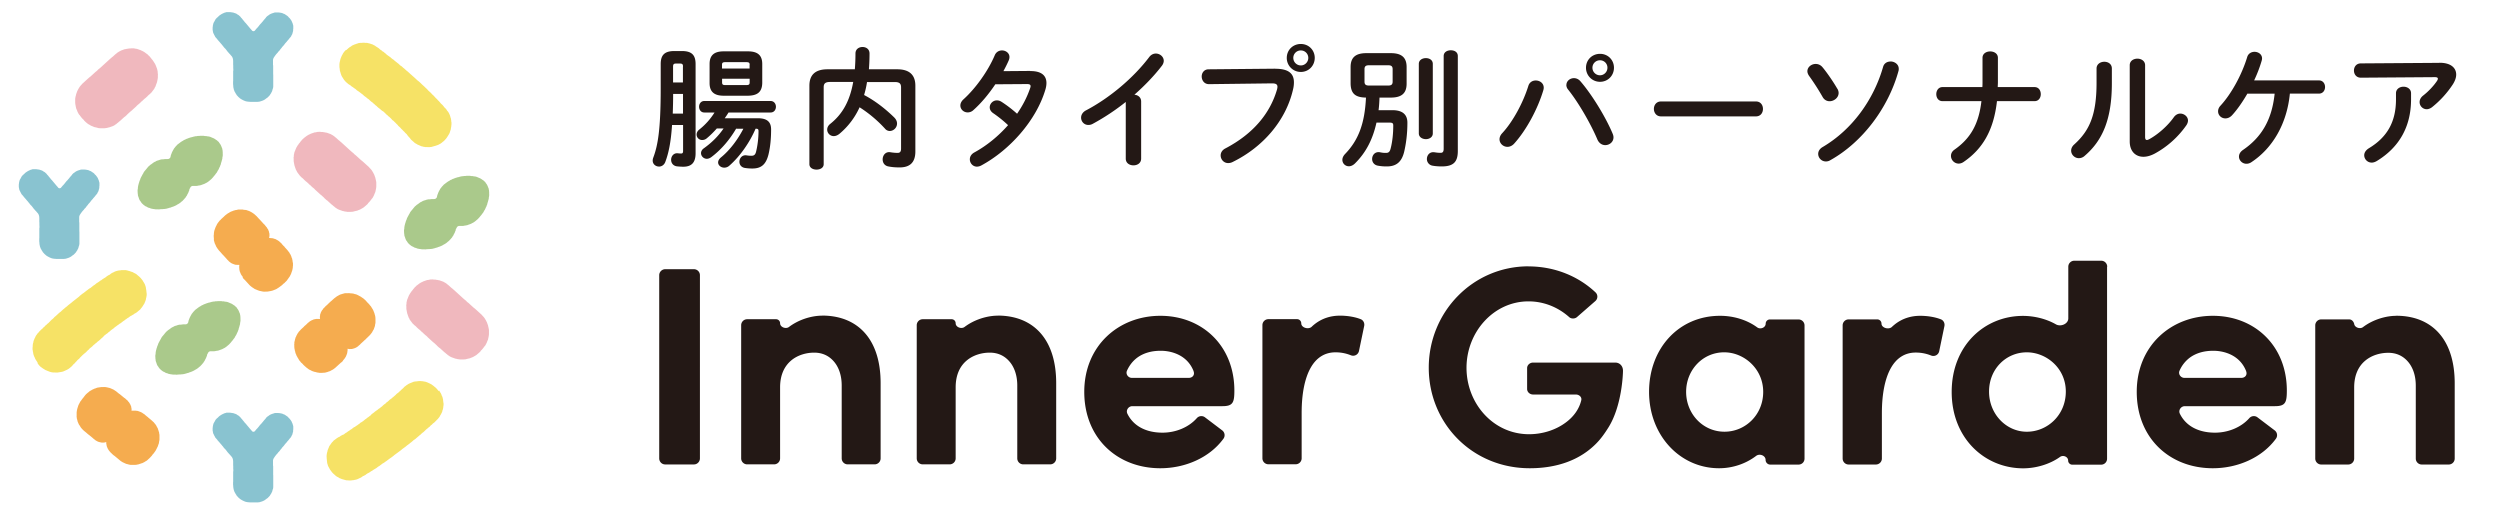 <svg xmlns="http://www.w3.org/2000/svg" width="340" height="70" fill="none"><g clip-path="url(#a)"><path fill="#231815" fill-rule="evenodd" d="M325.873 42.952c-1.035 0-2.314.285-3.476.887a7.3 7.3 0 0 0-1.025.645c-.391.306-1.099.073-1.194-.391-.074-.36-.327-.656-.697-.656h-3.793a.814.814 0 0 0-.814.814v18.11c0 .444.359.814.814.814h3.666c.444 0 .814-.36.814-.814v-9.657c0-1.786.644-2.948 1.532-3.677.898-.74 2.06-1.046 3.106-1.046s1.934.38 2.61 1.13c.676.74 1.13 1.86 1.13 3.35v9.9c0 .444.36.814.814.814h3.666c.444 0 .814-.36.814-.814V52.133c0-2.842-.697-5.135-2.06-6.73s-3.371-2.462-5.896-2.462zM300.941 42.95c-5.653 0-10.344 4.058-10.344 10.344 0 6.287 4.48 10.387 10.344 10.387 3.36 0 6.667-1.416 8.569-3.994a.82.82 0 0 0-.148-1.152l-2.356-1.785a.82.82 0 0 0-1.099.116c-1.099 1.246-2.864 1.976-4.67 1.976-1.395 0-2.578-.35-3.466-1.004a4.25 4.25 0 0 1-1.31-1.575c-.233-.475.148-1.024.676-1.024h12.257c1.426 0 1.616-.508 1.616-2.114 0-6.16-4.438-10.175-10.048-10.175zm4.533 7.544c.19.486-.138.898-.656.898h-7.734c-.507 0-.877-.517-.665-.982a4.44 4.44 0 0 1 1.373-1.754c.867-.645 1.965-.951 3.202-.951s2.409.38 3.243 1.057c.55.443.972 1.024 1.247 1.732zM286.582 36.273a.814.814 0 0 0-.813-.814h-3.667a.814.814 0 0 0-.813.813V43.3c0 .75-1.025 1.183-1.68.813-1.353-.77-2.98-1.151-4.491-1.151-5.209 0-9.689 4.025-9.689 10.344s4.512 10.386 9.721 10.386c1.68 0 3.571-.518 5.019-1.553.422-.296 1.099-.021 1.099.497 0 .306.253.56.56.56h3.92c.454 0 .813-.36.813-.814V36.283zm-16.071 16.979c0-3.075 2.314-5.336 5.135-5.336 2.631 0 5.305 2.124 5.305 5.336s-2.515 5.463-5.305 5.463-5.135-2.388-5.135-5.463M261.134 42.95c-1.247 0-2.43.37-3.423 1.152-.138.116-.286.233-.412.36-.434.411-1.416.137-1.416-.455a.573.573 0 0 0-.56-.57h-3.91a.814.814 0 0 0-.813.813v18.11c0 .444.359.814.813.814h3.709c.444 0 .814-.36.814-.814v-6.15c0-2.673.433-4.754 1.225-6.16.782-1.383 1.923-2.102 3.381-2.102.55 0 1.279.074 2.114.412a.81.81 0 0 0 1.077-.602l.708-3.413c.074-.38-.116-.771-.465-.909-.782-.317-1.838-.486-2.821-.486zM233.92 42.95c-5.589 0-9.647 4.417-9.647 10.344 0 5.928 4.216 10.387 9.52 10.387 1.87 0 3.656-.624 5.04-1.68.476-.36 1.289-.053 1.289.55 0 .348.286.633.634.633h3.846c.455 0 .814-.36.814-.813V44.26a.814.814 0 0 0-.814-.814h-3.899a.57.57 0 0 0-.57.57c0 .54-.719.825-1.152.508-1.395-1.025-3.212-1.575-5.061-1.575m-4.607 10.344c0-2.958 2.24-5.378 5.178-5.378 2.704 0 5.304 2.24 5.304 5.378s-2.441 5.42-5.262 5.42c-2.969 0-5.22-2.461-5.22-5.42M207.888 36.22c-7.628 0-13.577 6.244-13.577 13.788s5.885 13.673 13.736 13.673c3.698 0 6.878-1.11 9.129-3.456.592-.612 1.088-1.32 1.564-2.081 1.859-2.959 1.986-7.343 1.986-7.724 0-.634-.433-1.11-1.057-1.11h-11.168c-.444 0-.813.339-.813.751v2.842c0 .412.369.75.813.75h5.812c.464 0 .845.36.739.782-.275 1.173-1.014 2.209-2.06 2.99-1.332 1.015-3.149 1.628-5.04 1.628-4.871 0-8.506-4.184-8.506-9.034s3.677-9.034 8.432-9.034c2.124 0 4.057.824 5.536 2.145.286.253.772.243 1.057-.01l2.483-2.167a.793.793 0 0 0 .042-1.183c-2.303-2.177-5.526-3.54-9.129-3.54zM182.224 42.929c-1.247 0-2.43.37-3.424 1.151a5 5 0 0 0-.412.36c-.433.412-1.416.137-1.416-.465a.573.573 0 0 0-.56-.57h-3.909a.814.814 0 0 0-.814.813v18.11c0 .444.36.813.814.813h3.709c.443 0 .813-.359.813-.813v-6.15c0-2.673.433-4.754 1.226-6.16.782-1.384 1.923-2.102 3.381-2.102.549 0 1.279.074 2.113.412a.81.81 0 0 0 1.078-.602l.708-3.402c.074-.38-.116-.772-.465-.91-.782-.316-1.839-.485-2.821-.485zM135.686 42.93c-1.035 0-2.314.285-3.476.887a7.3 7.3 0 0 0-1.025.645c-.423.327-1.215.042-1.215-.497a.546.546 0 0 0-.549-.55h-3.931a.814.814 0 0 0-.814.815v18.11c0 .443.36.813.814.813h3.666c.444 0 .814-.36.814-.813v-9.658c0-1.785.644-2.948 1.532-3.677.898-.74 2.06-1.046 3.106-1.046s1.934.38 2.61 1.13c.676.74 1.131 1.86 1.131 3.35v9.9c0 .444.359.814.813.814h3.667c.443 0 .813-.36.813-.813V52.112c0-2.843-.697-5.135-2.06-6.73s-3.371-2.463-5.896-2.463zM111.809 42.93c-1.036 0-2.314.285-3.476.887-.36.19-.708.402-1.025.645-.423.327-1.215.042-1.215-.497a.546.546 0 0 0-.55-.55h-3.93a.814.814 0 0 0-.814.815v18.11c0 .443.359.813.814.813h3.666c.444 0 .814-.36.814-.813v-9.658c0-1.785.655-2.948 1.532-3.677.898-.74 2.06-1.046 3.106-1.046s1.934.38 2.61 1.13c.676.74 1.13 1.86 1.13 3.35v9.9c0 .444.36.814.814.814h3.666c.444 0 .814-.36.814-.813V52.112c0-2.843-.697-5.135-2.06-6.73s-3.371-2.463-5.896-2.463zM90.467 36.611a.823.823 0 0 0-.813.824V62.34c0 .455.359.824.813.824h3.91c.443 0 .813-.37.813-.824V37.435a.816.816 0 0 0-.813-.824zM157.804 42.95c-5.653 0-10.344 4.058-10.344 10.344 0 6.287 4.48 10.387 10.344 10.387 3.36 0 6.667-1.416 8.569-3.994a.82.82 0 0 0-.148-1.152l-2.356-1.785a.82.82 0 0 0-1.099.116c-1.099 1.246-2.863 1.976-4.67 1.976-1.395 0-2.578-.35-3.466-1.004a4.25 4.25 0 0 1-1.31-1.575c-.232-.475.148-1.024.677-1.024h12.256c1.426 0 1.617-.508 1.617-2.114 0-6.16-4.438-10.175-10.049-10.175zm4.522 7.544c.191.486-.137.898-.655.898h-7.734c-.507 0-.877-.517-.666-.982.339-.75.803-1.32 1.374-1.754.866-.645 1.965-.951 3.202-.951s2.409.38 3.243 1.057c.55.443.972 1.024 1.247 1.732z" clip-rule="evenodd"/><path fill="#231815" d="M91.398 17c-.158 2.41-.475 3.847-.919 5.03-.159.423-.518.624-.845.624-.444 0-.867-.317-.867-.814 0-.127.022-.243.074-.39.624-1.65 1.015-3.805 1.015-9.457V8.717c0-1.173.465-1.775 1.86-1.775h1.024c1.395 0 1.86.602 1.86 1.775v12.13c0 1.342-.624 1.828-1.68 1.828-.243 0-.57-.021-.867-.053-.528-.074-.781-.476-.781-.888 0-.475.338-.95.919-.887.137.021.296.032.444.032.18 0 .264-.085.264-.338V17h-1.5m1.49-4.225h-1.342c0 .887-.02 1.785-.053 2.673h1.395zm0-3.71c0-.316-.085-.422-.412-.422h-.55c-.295 0-.39.106-.39.423v2.145h1.341V9.066zm7.238 8.411c-.888 1.522-2.04 2.885-3.413 3.91-.19.137-.412.211-.581.211-.444 0-.793-.37-.793-.76 0-.254.127-.497.412-.687 1.078-.782 1.934-1.628 2.652-2.674h-.919c-.444.497-.898.951-1.363 1.332a.92.92 0 0 1-.623.232.74.74 0 0 1-.76-.74c0-.232.105-.475.369-.686a9.1 9.1 0 0 0 2.07-2.314h-1.394c-.465 0-.708-.391-.708-.782s.243-.782.708-.782h9.013c.475 0 .729.39.729.782 0 .39-.243.782-.729.782H99.08c-.159.264-.338.528-.518.782h4.501c1.226 0 1.807.465 1.807 1.521 0 1.236-.106 2.356-.349 3.381-.348 1.395-.993 1.934-2.208 1.934-.349 0-.623-.021-.993-.074-.529-.085-.761-.465-.761-.845 0-.476.37-.973.993-.867.18.032.423.053.634.053.349 0 .528-.127.634-.528.211-.846.338-1.86.338-2.832 0-.232-.084-.317-.317-.317h-.084c-.782 1.838-2.103 3.75-3.572 5.03-.211.19-.465.264-.686.264-.444 0-.835-.317-.835-.708 0-.233.127-.465.39-.687 1.174-.951 2.283-2.41 3.044-3.899h-.941zm-1.712-4.458c-1.236 0-1.912-.497-1.912-1.723V8.707c0-1.237.676-1.723 1.912-1.723h3.307c1.258 0 1.944.476 1.944 1.723v2.588c-.031 1.29-.739 1.701-1.944 1.723zm3.54-4.195c0-.285-.085-.37-.465-.37h-2.832c-.37 0-.465.085-.465.37v.496h3.751v-.496zm-.465 2.747c.37 0 .465-.085.465-.37v-.496h-3.751v.496c0 .338.158.37.465.37h2.831zM117.918 11.136a13 13 0 0 1-.401 1.786c1.521.792 2.958 1.933 4.089 3.043.285.285.391.57.391.834 0 .57-.476 1.015-.994 1.015a.83.83 0 0 1-.634-.307 17.3 17.3 0 0 0-3.465-2.916 10.15 10.15 0 0 1-2.747 3.614c-.264.21-.529.306-.761.306a.89.89 0 0 1-.898-.887c0-.265.127-.55.422-.782 1.67-1.332 2.653-3.096 3.117-5.695h-3.148c-.676 0-.867.232-.867.729v10.45c0 .496-.475.739-.972.739-.496 0-.972-.243-.972-.74V11.654c0-1.384.708-2.23 2.462-2.23h3.719c.053-.676.085-1.384.085-2.145 0-.602.475-.887.961-.887s.951.285.951.887a28 28 0 0 1-.084 2.145h3.856c1.733 0 2.462.846 2.462 2.23v8.939c0 1.574-.813 2.176-2.145 2.176-.676 0-1.12-.053-1.542-.137-.529-.106-.761-.529-.761-.951 0-.55.391-1.099 1.078-.972.317.053.655.084.961.084.307 0 .465-.158.465-.58v-8.327c0-.496-.19-.729-.866-.729h-3.741zM140.108 9.667c1.469-.02 2.208.57 2.208 1.627 0 .286-.052.603-.158.94-1.236 4.11-4.776 8.147-8.706 10.27a1.3 1.3 0 0 1-.582.16c-.57 0-.972-.476-.972-.994 0-.349.18-.708.634-.95 1.68-.92 3.255-2.21 4.565-3.699a16.6 16.6 0 0 0-2.05-1.648c-.317-.233-.444-.497-.444-.782 0-.475.423-.94.972-.94.191 0 .402.052.624.19.687.444 1.394.972 2.124 1.627.781-1.13 1.394-2.335 1.785-3.508a.8.8 0 0 0 .053-.243c0-.19-.137-.285-.475-.285l-4.322.031c-.898 1.342-1.944 2.59-2.98 3.508a1.12 1.12 0 0 1-.781.317c-.55 0-.994-.422-.994-.94 0-.264.127-.57.423-.835 1.648-1.49 3.328-3.825 4.248-5.98.19-.476.602-.676.993-.676.517 0 1.014.359 1.014.898 0 .127-.021.264-.084.422-.212.497-.465.994-.74 1.5l3.645-.03zM153.104 13.864a30.4 30.4 0 0 1-4.48 2.97 1.17 1.17 0 0 1-.623.158c-.571 0-.972-.476-.972-.993 0-.349.19-.74.676-.994 3.202-1.68 6.445-4.405 8.601-7.258.243-.317.57-.465.887-.465.55 0 1.078.422 1.078.993 0 .19-.074.423-.243.655-1.046 1.363-2.335 2.705-3.751 3.952.476.032.919.348.919.919v7.766c0 .623-.517.92-1.046.92-.528 0-1.046-.297-1.046-.92v-7.713zM173.385 9.352c1.859-.021 2.588.655 2.588 1.838 0 .296-.032.634-.127 1.004-.972 4.195-4.057 7.808-8.23 9.848a1.3 1.3 0 0 1-.582.137c-.602 0-1.025-.497-1.025-1.046 0-.338.18-.708.624-.94 3.909-2.04 6.128-4.871 7.047-8.041.032-.137.053-.243.053-.349 0-.338-.232-.465-.739-.465l-8.538.106c-.676.021-1.025-.528-1.025-1.046 0-.476.317-.972.941-.972l9.023-.085zm5.42-1.48c0 1.078-.835 1.913-1.891 1.913a1.9 1.9 0 0 1-1.913-1.912c0-1.078.835-1.892 1.913-1.892 1.077 0 1.891.835 1.891 1.892m-2.916 0c0 .571.465 1.026 1.025 1.026s1.014-.465 1.014-1.025-.444-1.015-1.014-1.015a1.01 1.01 0 0 0-1.025 1.015M185.753 13.272c-1.363-.032-2.039-.476-2.071-1.892V9.12c0-1.311.687-1.892 2.145-1.892h3.328c1.448 0 2.145.58 2.145 1.891v2.261c0 1.31-.687 1.891-2.145 1.891h-1.542c-.021.571-.053 1.152-.127 1.712h1.881c1.447 0 2.039.655 2.039 1.701 0 1.575-.19 2.853-.412 3.846-.338 1.522-1.12 2.103-2.388 2.103a6 6 0 0 1-1.236-.106c-.529-.105-.761-.518-.761-.898 0-.528.391-1.046 1.078-.92.348.075.528.085.813.085.338 0 .518-.137.634-.623.243-.94.349-2.05.349-3.096 0-.317-.106-.401-.528-.401h-1.754c-.497 2.25-1.416 4.057-2.906 5.536-.285.286-.581.402-.845.402a.875.875 0 0 1-.888-.867c0-.253.106-.517.349-.782 1.828-1.88 2.694-4.141 2.863-7.702h-.032zm3.043-1.638c.444 0 .602-.159.602-.529v-1.7c0-.37-.158-.529-.602-.529h-2.62c-.444 0-.603.159-.603.528v1.701c0 .37.159.529.603.529zm4.163-2.948c0-.518.476-.782.962-.782s.94.264.94.782v9.456c0 .518-.476.782-.94.782-.465 0-.962-.264-.962-.782zm5.304 11.855c0 1.468-.581 2.092-2.176 2.092-.444 0-.899-.032-1.289-.106a.91.91 0 0 1-.74-.898c0-.518.37-1.014 1.025-.92.232.033.465.075.835.075.232 0 .422-.074.422-.55V7.62c0-.529.476-.782.972-.782.497 0 .951.243.951.782zM208.869 10.947c.55 0 1.078.37 1.078.972 0 .126-.021.232-.053.348-.76 2.547-2.303 5.42-3.962 7.259-.285.317-.623.444-.919.444-.581 0-1.078-.465-1.078-1.025 0-.264.106-.55.349-.814 1.447-1.542 2.853-4.142 3.571-6.445.159-.518.581-.74 1.004-.74zm4.163.602c0-.518.476-.92 1.025-.92.307 0 .634.127.898.444 1.543 1.786 3.403 4.818 4.354 7.08.084.19.126.37.126.528 0 .634-.549 1.056-1.12 1.056-.412 0-.834-.232-1.067-.76-.866-2.05-2.514-4.956-3.983-6.794a.98.98 0 0 1-.243-.634zm6.467-2.335c0 1.077-.835 1.912-1.891 1.912a1.9 1.9 0 0 1-1.913-1.912c0-1.078.835-1.892 1.913-1.892 1.077 0 1.891.835 1.891 1.892m-.888 0a1 1 0 0 0-1.014-1.015 1.01 1.01 0 0 0-1.025 1.015c0 .57.465 1.025 1.025 1.025s1.014-.465 1.014-1.025M238.812 13.8c.634 0 .951.496.951 1.014s-.317 1.014-.951 1.014H225.89c-.634 0-.961-.517-.961-1.014s.317-1.014.961-1.014zM249.873 12.046c.127.21.179.412.179.602 0 .634-.623 1.12-1.225 1.12-.37 0-.729-.18-.951-.581a32 32 0 0 0-1.839-2.864c-.158-.232-.232-.443-.232-.634 0-.57.549-.993 1.13-.993.339 0 .677.138.941.465.655.782 1.542 2.103 1.997 2.906zm7.227-3.688c.549 0 1.13.37 1.13.993 0 .085 0 .18-.031.286-1.363 4.976-4.871 9.7-9.298 12.161a1.1 1.1 0 0 1-.603.159 1.04 1.04 0 0 1-1.024-1.025c0-.338.179-.677.581-.92 4.057-2.377 6.973-6.466 8.252-10.935.137-.476.549-.708.993-.708zM269.601 11.844c.021-.243.021-.518.021-.782V7.86c0-.58.528-.866 1.046-.866s1.046.285 1.046.866v3.36c0 .211-.021.402-.021.624h5.008c.571 0 .846.475.846.961s-.286.951-.846.951h-5.114c-.443 3.952-1.944 6.498-4.532 8.263a1.2 1.2 0 0 1-.677.232 1.06 1.06 0 0 1-1.046-1.046c0-.306.138-.623.497-.866 2.124-1.5 3.275-3.403 3.645-6.583h-5.293c-.571 0-.846-.476-.846-.95 0-.476.286-.962.846-.962zM285.131 9.319c0-.602.529-.92 1.057-.92s1.025.307 1.025.92v1.997c0 4.881-1.257 7.787-3.698 9.879a1.16 1.16 0 0 1-.793.317c-.57 0-1.046-.476-1.046-1.025 0-.285.127-.581.423-.845 2.103-1.892 3.032-4.068 3.032-8.39zm6.604 9.308c0 .265.074.413.243.413.085 0 .211-.053.349-.127 1.099-.603 2.44-1.733 3.328-2.99.254-.339.571-.476.866-.476.529 0 1.046.412 1.046.951 0 .19-.073.412-.211.623a12.6 12.6 0 0 1-4.332 3.878c-.549.285-1.056.423-1.521.423-1.078 0-1.86-.761-1.86-2.071V8.875c0-.602.528-.898 1.046-.898s1.046.306 1.046.898zM305.632 12.753c-.655 1.13-1.363 2.145-2.039 2.884-.296.338-.634.465-.941.465-.549 0-.993-.422-.993-.961 0-.243.085-.518.338-.782 1.437-1.553 2.885-4.163 3.624-6.604.138-.475.571-.708.993-.708.518 0 1.025.338 1.025.898 0 .106-.021.212-.052.317a18 18 0 0 1-1.025 2.673h8.812c.549 0 .834.444.834.899 0 .454-.285.898-.834.898h-3.952c-.391 4.036-2.303 7.417-5.272 9.35-.212.138-.444.19-.634.19-.571 0-1.015-.464-1.015-.971 0-.317.159-.634.529-.898 2.546-1.733 3.951-4.11 4.321-7.66h-3.74zM331.729 8.537c1.553-.021 2.314.676 2.314 1.606 0 .412-.159.866-.465 1.342a13.3 13.3 0 0 1-2.811 3.085c-.243.19-.517.285-.739.285a.974.974 0 0 1-.962-.972c0-.295.138-.623.497-.898.729-.57 1.416-1.31 1.859-1.965q.127-.19.127-.317c0-.137-.126-.211-.412-.211l-10.059.074c-.623 0-.94-.476-.94-.972 0-.497.317-.972.94-.972l10.64-.074zm-5.875 4.142c0-.581.518-.888 1.025-.888s1.025.307 1.025.888v.835c0 3.772-1.669 6.572-4.67 8.389-.233.137-.465.211-.676.211a1.013 1.013 0 0 1-1.025-.993c0-.338.19-.687.655-.972 2.43-1.469 3.666-3.54 3.666-6.635z"/><path fill="#F5AC4F" d="M46.605 49.069s.074-.074.106-.117c.032-.042.074-.084.106-.126l.095-.127c.032-.042.053-.095.084-.138.032-.042.053-.095.074-.148s.042-.095.064-.147c.02-.053.031-.096.053-.148a1 1 0 0 0 .042-.159c0-.053.02-.106.02-.158s.022-.106.022-.159v-.211c.042 0 .084.01.116.021a.8.8 0 0 0 .317.01h.159c.053-.01.105-.02.148-.042a.6.6 0 0 0 .148-.042.6.6 0 0 0 .148-.053 1 1 0 0 0 .147-.074 1 1 0 0 0 .138-.084c.042-.032.095-.064.127-.095.031-.032.073-.074.116-.106.042-.032.084-.063.127-.106.052-.053.052-.063.105-.116l.117-.106.116-.105.116-.106.106-.105c.052-.053.063-.043.116-.096l.116-.105c.053-.053.053-.064.106-.117l.116-.105.106-.106s.074-.074.116-.105c.032-.043.074-.075.105-.117.032-.042.074-.074.106-.116l.095-.127.095-.127c.032-.042.043-.095.074-.137.021-.042.053-.095.074-.137s.064-.085.085-.138c.02-.042.031-.095.053-.148.02-.052.031-.095.052-.147.022-.053.032-.106.053-.148.01-.053.01-.106.021-.159 0-.053.021-.105.032-.148 0-.053.021-.105.021-.158v-.476c0-.053 0-.105-.01-.158 0-.053 0-.095-.01-.159l-.033-.158c0-.053-.031-.095-.042-.148-.021-.053-.021-.106-.042-.159l-.053-.148s-.042-.105-.063-.148a1 1 0 0 0-.053-.137c-.021-.042-.043-.095-.074-.137-.021-.042-.064-.085-.085-.137-.02-.053-.063-.085-.084-.127-.021-.043-.043-.095-.085-.138l-.105-.116-.096-.127-.105-.116-.106-.106-.105-.105c-.053-.053-.043-.064-.096-.117l-.105-.116s-.074-.074-.117-.105c-.042-.032-.073-.064-.116-.106l-.127-.095c-.042-.032-.095-.053-.137-.085-.042-.031-.074-.063-.127-.095-.042-.031-.095-.042-.137-.074-.042-.02-.095-.042-.137-.074-.043-.02-.095-.053-.138-.074-.042-.02-.095-.042-.137-.063a.6.6 0 0 0-.148-.053c-.053-.021-.106-.021-.148-.032-.053-.01-.095-.042-.148-.052l-.158-.032c-.053 0-.106 0-.159-.01s-.105 0-.158-.011c-.053 0-.106-.021-.159-.021s-.105.01-.158.01h-.317c-.053 0-.106.01-.159.021-.053.01-.105.032-.148.043-.053.01-.105.031-.148.042-.042.01-.095.032-.148.042s-.095.032-.147.053a.6.6 0 0 0-.138.074c-.042.021-.095.042-.137.074-.042.021-.095.053-.137.074l-.127.095-.127.095-.127.095-.116.106-.116.105-.117.106c-.052.053-.063.042-.116.095l-.116.106-.116.106-.106.105-.106.106-.116.106c-.053.052-.063.042-.116.095-.053.052-.053.063-.106.116-.042.032-.063.074-.105.116-.043.042-.085.064-.117.106-.031.042-.052.095-.084.137s-.074.074-.106.127a2 2 0 0 0-.074.137c-.031.042-.053.095-.074.148s-.031.106-.053.148c-.02.053-.031.095-.052.148 0 .053 0 .106-.01.159 0 .052-.022.105-.022.158s.01.106.021.159c0 .031 0 .073.01.105-.02 0-.042 0-.052-.01h-.476l-.158.031-.159.032c-.052.01-.095.042-.148.063-.052.022-.095.043-.148.064-.042.02-.095.042-.137.074a1 1 0 0 0-.137.084 1 1 0 0 0-.116.106c-.043.032-.096.053-.127.084a1 1 0 0 0-.106.117l-.116.105-.116.106c-.064.053-.064.042-.127.106-.063.063-.053.063-.106.116l-.116.105-.116.106-.116.106s-.074.074-.106.116-.074.074-.106.116c-.031.042-.053.053-.095.095s-.053.085-.084.138c-.032.042-.064.074-.095.127-.032.042-.053.095-.074.137-.022.042-.053.095-.074.137a1 1 0 0 0-.053.138c-.021.042-.053.084-.074.137s-.021.106-.042.158-.032.106-.043.159-.02.095-.031.148-.043.105-.043.158v.159c0 .053-.01.105-.02.158 0 .053.01.106.01.159v.158c0 .053.01.106.02.159 0 .053 0 .095.022.158.021.064.021.106.032.159s.02.095.042.148c.021.052.021.116.032.158s.031.095.053.148c.02.053.042.095.063.138.021.052.032.095.053.147.02.043.063.085.084.138.021.042.043.095.074.137.032.042.053.085.085.137.032.043.053.096.074.138l.095.127c.031.042.074.074.105.116.032.042.053.084.096.127.052.053.063.042.116.095l.105.105c.053.053.053.074.096.117.042.042.084.063.116.105.031.032.074.074.116.106a.6.6 0 0 1 .116.106l.127.095.127.095.127.095c.042.032.095.053.137.074s.095.032.137.063c.043.021.095.053.138.074a.6.6 0 0 0 .148.053 1 1 0 0 0 .137.053c.053.021.095.021.148.032s.105.031.158.042c.053.01.095.032.148.042.053 0 .106.01.159.021.053 0 .105.021.158.021h.317c.053 0 .106 0 .159-.01.053 0 .105 0 .158-.01.053 0 .106 0 .159-.022.053-.01.105-.032.158-.042.053 0 .106-.032.148-.042a1 1 0 0 0 .137-.053c.043-.021.096-.021.148-.043a.6.6 0 0 0 .138-.074c.042-.02.095-.052.137-.073.042-.022.095-.043.138-.074.042-.032.095-.053.126-.085l.127-.095c.042-.032.085-.063.116-.095l.116-.106.117-.105.116-.106.116-.106.116-.105.117-.106c.063-.053.063-.042.126-.095l.117-.106s.074-.074.105-.116zM33.05 37.7l-.095-.127-.095-.127c-.032-.042-.053-.084-.084-.137s-.043-.095-.064-.148c-.02-.053-.042-.095-.063-.148s-.042-.095-.053-.148-.021-.095-.032-.158c-.01-.053-.02-.106-.02-.159s0-.105-.011-.158v-.159c0-.053.01-.105.02-.158v-.053h-.115c-.106.01-.212 0-.317-.01-.053 0-.106 0-.159-.022-.053-.01-.095-.031-.148-.053-.053-.01-.095-.031-.148-.052-.053-.022-.095-.043-.148-.064a1 1 0 0 1-.137-.084l-.127-.095c-.042-.032-.084-.064-.127-.106s-.074-.085-.105-.116c-.032-.032-.074-.074-.116-.106-.053-.053-.043-.063-.096-.116l-.105-.116-.106-.117-.106-.116-.105-.116-.106-.106-.106-.116c-.052-.053-.042-.063-.095-.116l-.105-.116-.106-.117s-.074-.074-.106-.116l-.095-.127-.095-.126c-.032-.043-.053-.085-.084-.127-.021-.043-.053-.085-.085-.138-.021-.042-.032-.095-.063-.148-.021-.042-.043-.095-.064-.147-.02-.053-.052-.096-.074-.138a1 1 0 0 0-.042-.148 1 1 0 0 0-.042-.148c-.01-.052-.032-.105-.032-.158v-.159c0-.052 0-.105-.01-.158 0-.053-.011-.106-.011-.159v-.158c0-.053.021-.106.021-.159 0-.052 0-.105.01-.158 0-.053.011-.106.022-.159.01-.052 0-.095.031-.158.022-.053.032-.106.053-.159.01-.052.032-.095.053-.147.021-.053.032-.106.053-.148l.063-.138s.053-.095.074-.137.043-.095.064-.137c.02-.043.053-.085.084-.138l.095-.127c.032-.042.064-.084.095-.116.032-.031.053-.095.096-.127l.116-.105.105-.116.117-.106.105-.095.106-.095.106-.106.116-.106.127-.095.127-.095c.042-.031.084-.063.126-.084.043-.021.095-.043.138-.074.042-.022.084-.064.126-.085.043-.021.096-.042.148-.063a.6.6 0 0 1 .148-.053c.053-.021.095-.042.148-.064a1 1 0 0 1 .148-.042c.053-.01.095-.031.148-.042.053-.01.106-.01.158-.021.053 0 .096-.032.148-.042.053-.011.106-.011.159-.011h.475c.053 0 .106.021.159.032.053 0 .106.01.158.02s.106 0 .159.011a.6.6 0 0 1 .148.043c.053.01.095.042.148.052.053.011.095.032.148.053.042.022.095.032.137.064s.095.042.137.074a1 1 0 0 1 .138.084 1 1 0 0 1 .127.085c.042.032.084.053.126.084.043.032.074.074.117.106.042.032.074.063.116.106s.084.063.116.105l.106.116.105.117.106.116.106.106.105.116.106.116.106.116.105.116.106.117c.053.053.063.053.116.105.053.053.042.064.095.117l.095.126c.032.043.074.074.106.117.032.042.042.095.074.137l.095.127c.032.042.042.095.063.148.022.052.043.105.064.148l.031.158c.011.053.032.095.043.148v.159c0 .052.01.105 0 .158 0 .053-.021.106-.032.158 0 .032-.01.075-.021.106h.063c.053 0 .106.01.159.021.053 0 .105 0 .158.01s.106 0 .159.022c.053.01.095.032.158.053.053.021.106.021.159.042s.095.053.137.074.095.053.138.074c.042.032.095.053.137.085.042.031.095.063.127.095.042.031.074.084.116.116l.127.095c.042.032.063.084.095.127l.105.116.106.116c.053.064.063.053.116.106s.043.063.095.127l.106.116.106.116.105.116s.064.074.096.127c.031.042.073.085.095.116.031.043.052.053.084.106s.042.095.074.137c.021.043.063.085.085.127.02.042.042.095.063.138.021.042.042.095.063.147a.6.6 0 0 1 .043.148c.02.053.042.085.063.138s.01.105.032.158q.014.08.032.159c0 .053 0 .105.02.158 0 .053.032.106.032.159v.317c0 .053-.02.105-.02.158s0 .106-.011.159c0 .053-.022.105-.032.158s-.01.095-.032.159c-.02.063-.032.105-.053.158s-.031.095-.052.148c-.022.053-.032.106-.053.158-.021.043-.043.096-.064.138-.02.053-.053.095-.074.137s-.042.095-.074.138c-.02.042-.063.084-.095.126-.031.043-.053.085-.084.127l-.095.127c-.032.042-.053.084-.085.127s-.074.074-.106.116c-.031.042-.084.074-.116.106-.042.031-.063.084-.105.116-.053.053-.064.042-.117.084l-.116.106c-.053.053-.063.074-.105.106l-.127.095-.127.095c-.042.032-.085.053-.127.095l-.127.084-.137.085s-.085.063-.137.085c-.043.02-.096.042-.138.063s-.095.032-.148.053-.095.042-.148.063c-.042.021-.105.032-.148.042s-.095.032-.147.043c-.053.01-.096 0-.159.02-.063.022-.106.022-.158.033-.053 0-.106.02-.159.02h-.158c-.053 0-.106.011-.159.011h-.158c-.053 0-.106-.01-.159-.02-.053 0-.105-.022-.158-.033-.053 0-.106-.02-.148-.031-.053-.01-.106-.01-.159-.032s-.105-.032-.148-.053c-.053-.01-.095-.042-.148-.053-.042-.02-.095-.042-.137-.063s-.095-.032-.148-.053-.084-.053-.137-.084a1 1 0 0 0-.127-.085c-.042-.032-.085-.053-.127-.084l-.127-.096c-.042-.031-.074-.063-.116-.095-.042-.031-.074-.074-.116-.105l-.106-.117-.105-.116-.106-.116-.106-.116-.105-.116-.106-.117c-.053-.063-.063-.052-.116-.105l-.106-.117-.095-.126zM15.21 61.694s-.074-.074-.116-.106c-.042-.042-.074-.074-.106-.116-.031-.043-.074-.074-.105-.117l-.095-.126c-.032-.042-.053-.095-.085-.138-.032-.042-.053-.095-.074-.137s-.032-.095-.063-.148a1 1 0 0 1-.053-.158l-.032-.159c0-.053-.02-.105-.031-.158v-.212c-.043 0-.074.021-.117.032a1.1 1.1 0 0 1-.317.042h-.158c-.053 0-.106-.02-.159-.031-.053 0-.105-.022-.148-.032-.052-.01-.105-.021-.158-.042s-.095-.032-.148-.064c-.042-.02-.095-.053-.137-.074a1 1 0 0 1-.138-.084c-.042-.032-.084-.074-.127-.106s-.084-.053-.126-.095c-.064-.053-.053-.053-.117-.106l-.116-.095-.116-.095-.116-.095-.116-.095c-.064-.053-.064-.042-.127-.095l-.116-.095c-.064-.053-.053-.053-.117-.106l-.116-.095-.116-.095s-.085-.063-.116-.095c-.043-.032-.074-.074-.117-.106l-.105-.105c-.032-.043-.074-.075-.106-.117s-.063-.074-.095-.116-.053-.095-.085-.137c-.031-.043-.052-.085-.084-.138-.021-.042-.063-.084-.095-.127-.021-.042-.042-.095-.063-.137-.022-.053-.043-.095-.064-.148s-.042-.095-.063-.148l-.032-.158a1 1 0 0 0-.042-.148c-.01-.053-.032-.106-.032-.148a1 1 0 0 0-.021-.159c-.01-.052 0-.105 0-.158v-.476c0-.052.021-.105.021-.158s.021-.095.032-.148.01-.105.031-.158l.043-.148s.031-.106.053-.148c.01-.042.02-.095.042-.148.02-.053.042-.095.063-.148.021-.042.053-.095.074-.137s.053-.085.074-.138a.6.6 0 0 1 .074-.137l.095-.116.085-.127.095-.127.095-.116.095-.116c.042-.053.042-.064.084-.117l.096-.126s.073-.074.105-.117a.6.6 0 0 1 .117-.105c.042-.032.073-.074.116-.106l.127-.095c.042-.032.073-.074.116-.106.042-.031.095-.052.137-.084a.6.6 0 0 1 .137-.074c.043-.032.085-.064.138-.085.053-.02.095-.042.137-.063s.095-.042.138-.063c.052-.022.105-.032.147-.043.053-.02.095-.042.148-.063s.106-.032.148-.042c.053-.011.106-.011.148-.022s.106-.01.159-.02c.053 0 .095-.022.148-.032h.317c.052 0 .105-.011.158 0s.106 0 .159.01c.052 0 .105.021.158.032.053 0 .106.021.148.032.053.01.095.02.148.031s.105.032.148.042c.053.022.095.043.148.064.042.021.095.042.148.063.042.022.095.043.137.064.042.02.085.053.137.084.043.032.085.053.127.085s.095.053.127.084l.116.095.116.095.117.096c.063.052.063.042.126.084l.117.095.116.095.116.095.116.096.117.095c.063.052.063.042.126.084.064.042.053.053.117.106.042.032.073.074.116.105.042.032.084.064.127.106s.063.085.095.127c.031.042.074.074.105.116.032.042.053.095.085.138a1 1 0 0 1 .084.137c.021.053.043.095.064.148.02.042.042.095.063.148.01.053.01.105.021.158 0 .053.032.106.032.159v.264a.08.08 0 0 0 .053-.021h.475c.053 0 .106.01.159.02s.116 0 .158.022a.6.6 0 0 1 .148.053c.053.02.095.031.148.053.053.02.095.031.148.063.042.021.095.042.148.074l.127.095c.042.032.095.053.137.074s.074.074.116.106l.127.105.127.106c.063.053.063.042.127.095.063.053.053.064.116.106l.127.105.127.106.126.106s.074.063.117.105c.031.043.084.064.116.106.031.032.063.053.095.085.032.031.063.084.095.126.032.043.074.074.106.117.031.042.052.084.084.126a1 1 0 0 1 .085.138c.02.042.042.095.063.137s.053.074.085.127c.031.053.031.105.052.158.022.053.043.096.053.148.021.053.021.095.042.148s.043.095.053.148.01.106.021.159c0 .052.022.105.032.158v.634c0 .064-.01.106-.02.159 0 .052-.022.095-.033.158-.01.053-.01.116-.02.159 0 .042-.022.095-.043.148-.01.052-.042.094-.053.147-.021.053-.032.106-.042.148-.021.043-.053.095-.074.138-.021.042-.042.095-.064.137-.02.042-.052.095-.073.137-.022.043-.043.096-.064.138-.032.042-.063.084-.084.127s-.064.084-.096.126c-.031.043-.052.095-.084.138-.042.063-.063.053-.106.105l-.095.117c-.042.063-.053.084-.084.126-.032.043-.074.074-.106.117-.032.042-.074.073-.106.116-.031.042-.074.074-.105.105l-.117.106-.116.106s-.074.074-.116.105c-.042.032-.095.064-.127.085a2 2 0 0 0-.137.074 1 1 0 0 1-.127.085c-.042.02-.095.042-.137.063s-.085.053-.138.063c-.052.021-.095.021-.148.042s-.105.043-.147.053c-.053.01-.095.032-.148.053l-.159.032c-.053 0-.095.032-.148.032a1 1 0 0 0-.158.02h-.634c-.053 0-.106-.02-.159-.031-.052 0-.105-.021-.148-.032-.042 0-.095-.031-.148-.042l-.148-.032c-.042-.01-.095-.042-.147-.063a2 2 0 0 1-.138-.063c-.042-.022-.095-.043-.137-.064s-.095-.042-.137-.074-.085-.053-.138-.084c-.042-.022-.084-.064-.127-.095l-.116-.096-.127-.105-.126-.106-.127-.105-.127-.106-.127-.106c-.063-.053-.074-.042-.137-.095l-.127-.106s-.074-.074-.116-.105z"/><path fill="#AAC98B" d="M62.088 31.032c.01-.052.042-.105.073-.158a.34.34 0 0 1 .138-.106.3.3 0 0 1 .169-.042h.475c.053 0 .106-.01.159-.021.053 0 .095-.032.148-.032s.105-.01.158-.021c.053-.01.095-.021.148-.032s.095-.042.138-.053c.052-.02.095-.031.148-.052s.095-.032.147-.053c.053-.021.096-.043.138-.064.042-.02.084-.052.137-.073.042-.022.095-.043.138-.075.042-.031.084-.052.126-.084l.127-.095c.042-.032.085-.074.137-.116.043-.043.096-.074.138-.117.042-.042.084-.073.127-.126s.084-.085.116-.127c.042-.042.074-.085.105-.127.032-.042.064-.084.106-.127.032-.042.074-.084.106-.127s.063-.095.095-.137.074-.084.106-.127a1 1 0 0 0 .084-.137c.032-.053.042-.106.074-.148a2 2 0 0 0 .095-.137c.021-.053.042-.095.063-.138.022-.042.043-.105.064-.148.021-.052.053-.095.074-.137.021-.053.032-.106.053-.159.02-.052.053-.095.063-.147l.032-.159c.02-.053.031-.105.053-.148.01-.053.031-.105.042-.158.01-.053.032-.106.042-.159s.042-.095.042-.148 0-.105.011-.158l.032-.159c0-.052.01-.105.02-.158 0-.053-.01-.106-.01-.159v-.158c0-.053 0-.106-.01-.159 0-.052 0-.105-.01-.158 0-.053-.022-.106-.033-.148a.5.5 0 0 0-.031-.159c-.01-.042-.053-.105-.064-.148-.02-.052-.031-.095-.063-.158a2 2 0 0 0-.063-.137 1 1 0 0 0-.085-.138l-.095-.126c-.032-.043-.053-.095-.085-.138-.031-.042-.084-.074-.126-.105-.043-.032-.074-.085-.117-.117-.042-.031-.095-.052-.137-.084s-.084-.064-.137-.095c-.043-.032-.085-.053-.138-.085s-.095-.042-.148-.063-.095-.043-.148-.064c-.052-.02-.095-.042-.147-.063a1 1 0 0 0-.159-.053c-.053-.021-.106-.021-.159-.032-.052-.01-.105 0-.158-.02-.053 0-.106-.022-.158-.032h-.159c-.053 0-.106-.021-.158-.032h-.476c-.053 0-.106.021-.158.021h-.159c-.053 0-.105.021-.158.032-.053 0-.106 0-.159.01-.053 0-.105.021-.158.032a.4.4 0 0 0-.159.042 1 1 0 0 0-.158.043c-.053.02-.106.01-.159.031-.053.01-.105.043-.158.053-.053 0-.106.042-.159.053s-.105.042-.158.063-.106.032-.159.053-.095.053-.148.085c-.053.02-.105.031-.158.063-.053.021-.095.074-.148.095-.053.032-.106.053-.148.085-.053.031-.095.063-.148.095l-.137.105-.127.096-.127.095s-.084.063-.116.105c-.032.043-.063.085-.106.117-.032.031-.063.073-.105.116l-.096.127c-.031.042-.063.074-.095.116-.031.042-.053.095-.074.137s-.052.085-.074.127c-.02.042-.052.095-.074.137-.02.042-.042.095-.063.138a.6.6 0 0 0-.053.148c-.02.042-.042.095-.063.147a1 1 0 0 0-.042.148c-.011.053-.022.095-.032.148a.3.3 0 0 1-.085.159c-.042.042-.084.084-.137.105a.5.5 0 0 1-.169.032h-.317c-.053 0-.106.021-.158.021s-.106.021-.159.021h-.158l-.148.032c-.053 0-.096.032-.148.042-.043.01-.095.043-.148.053s-.106.021-.148.043c-.042.01-.095.031-.148.052s-.085.064-.127.085c-.053.02-.095.032-.148.063a1 1 0 0 0-.137.085l-.127.095-.127.095s-.095.063-.148.095c-.042.042-.084.074-.127.116s-.095.074-.137.116-.074.085-.116.138c-.042.042-.074.084-.106.127a1 1 0 0 1-.105.126 1 1 0 0 1-.106.127c-.032.043-.074.085-.106.127q-.047.061-.095.137a.6.6 0 0 0-.074.148l-.084.138s-.053.095-.074.137-.053.095-.074.137-.053.095-.074.138c-.021.042-.053.095-.063.137-.022.042-.032.106-.053.159-.021.052-.043.095-.064.148a1 1 0 0 0-.053.158c-.01.053-.031.106-.052.159-.022.052-.022.105-.043.158-.01.053-.031.106-.042.158l-.032.159c0 .053-.02.106-.02.158s0 .106-.011.159c0 .053-.021.106-.032.158v.159c0 .053.01.105.01.158s0 .106.011.159c0 .053.021.105.021.158s0 .106.021.159c.01.053.032.105.053.158s.032.106.053.148c.01.053.032.106.053.159a1 1 0 0 0 .074.148c.02.042.063.084.095.127s.053.095.084.137l.096.127.116.116c.042.031.074.074.116.105l.127.096c.042.031.084.063.137.095.042.031.106.042.148.063a1 1 0 0 1 .137.085c.053.02.096.052.148.063.053.01.106.021.159.042s.095.042.148.064l.158.031.159.032c.052 0 .105.01.158.021.053 0 .106.021.159.021h.317c.052 0 .105.021.158.01.053 0 .106-.01.159-.02.052 0 .105 0 .169-.01h.158c.053 0 .106-.022.159-.022s.105 0 .158-.01c.053 0 .106-.022.159-.022s.105-.031.158-.042c.053-.01.106-.021.159-.042.053-.01.105-.032.158-.053.053-.01.106-.01.159-.032.052-.02.095-.052.148-.063.052-.021.105-.032.158-.053s.106-.032.159-.063c.052-.022.105-.043.147-.064.053-.02.095-.053.148-.074s.096-.074.148-.095c.053-.02.106-.053.159-.084s.095-.064.148-.095l.137-.106c.042-.032.074-.074.116-.106.043-.031.085-.053.127-.095.032-.032.074-.074.106-.116l.105-.106c.032-.042.064-.074.096-.116.031-.042.073-.074.105-.116s.053-.095.074-.127c.021-.042.064-.074.095-.127.032-.042.042-.095.064-.137.02-.042.052-.085.074-.137.02-.043.052-.085.073-.138.022-.042.032-.095.053-.148.022-.053.053-.095.064-.137.02-.053.01-.106.031-.159.011-.052.043-.084.053-.126zM25.854 25.59c.01-.052.043-.105.074-.158a.34.34 0 0 1 .138-.105.3.3 0 0 1 .169-.043h.475c.053 0 .106-.01.159-.02.052 0 .095-.032.148-.032s.105-.011.158-.022.095-.02.148-.031.095-.042.137-.053c.053-.021.095-.032.148-.053s.095-.032.148-.053.095-.042.137-.063.085-.053.138-.074c.042-.021.095-.042.137-.074s.085-.053.127-.085l.127-.095c.042-.031.084-.074.137-.116.042-.042.095-.074.137-.116s.085-.074.127-.127c.043-.053.085-.084.116-.127.043-.042.075-.084.106-.127.032-.042.064-.084.106-.126.032-.043.074-.085.105-.127.032-.042.064-.095.096-.138.031-.042.074-.084.105-.126a1 1 0 0 0 .085-.138c.031-.052.042-.105.074-.148s.063-.084.095-.137c.021-.053.042-.095.063-.137s.043-.106.064-.148c.02-.053.052-.095.074-.137.02-.053.031-.106.052-.159s.053-.095.064-.148q.015-.08.032-.158c.02-.053.031-.106.052-.148.01-.053.032-.106.043-.159s.031-.106.042-.158c.01-.053.042-.095.042-.148s0-.106.01-.159l.032-.158c0-.053.011-.106.021-.159 0-.053-.01-.105-.01-.158v-.159c0-.053 0-.105-.01-.158 0-.053 0-.106-.011-.159 0-.053-.021-.105-.032-.148a.5.5 0 0 0-.032-.158c-.01-.042-.052-.106-.063-.148-.021-.053-.032-.095-.063-.159a2 2 0 0 0-.064-.137 1 1 0 0 0-.084-.137l-.095-.127c-.032-.042-.053-.095-.085-.137s-.084-.074-.127-.106-.074-.085-.116-.116c-.042-.032-.095-.053-.137-.085a2 2 0 0 0-.138-.095c-.042-.032-.084-.053-.137-.084s-.095-.043-.148-.064c-.053-.02-.095-.042-.148-.063s-.095-.043-.148-.064a1 1 0 0 0-.158-.052c-.053-.021-.106-.021-.159-.032s-.105 0-.158-.021c-.053 0-.106-.021-.159-.032h-.158c-.053 0-.106-.021-.159-.032h-.475c-.053 0-.106.021-.159.021h-.158c-.053 0-.106.022-.159.032-.052 0-.105 0-.158.01-.053 0-.106.022-.159.032a.4.4 0 0 0-.158.043c-.053.01-.106.02-.159.042-.052.021-.105.01-.158.032-.053.01-.106.042-.159.052-.052 0-.105.043-.158.053s-.106.043-.159.064c-.052.02-.105.031-.158.053-.053.02-.095.052-.148.084-.053.021-.106.032-.159.064-.052.02-.095.073-.147.095-.053.031-.106.052-.148.084-.053.032-.095.064-.148.095l-.138.106-.126.095-.127.095s-.085.063-.116.106a.6.6 0 0 1-.106.116c-.032.032-.063.074-.106.116l-.095.127c-.032.042-.063.074-.095.116s-.053.095-.074.137-.053.085-.074.127c-.021.043-.053.095-.074.138-.02.042-.042.095-.063.137a.6.6 0 0 0-.053.148 2 2 0 0 0-.063.148 1 1 0 0 0-.043.148c-.01.053-.02.095-.031.148a.3.3 0 0 1-.085.158c-.042.043-.084.085-.137.106a.5.5 0 0 1-.17.032h-.316c-.053 0-.106.02-.159.02s-.105.022-.158.022h-.159c-.053.01-.105.021-.148.032-.052 0-.095.031-.148.042-.042.01-.095.042-.148.053a.6.6 0 0 0-.147.042c-.043.01-.096.032-.148.053-.053.02-.085.063-.127.084-.053.021-.095.032-.148.064a1 1 0 0 0-.137.084l-.127.095-.127.095s-.095.064-.148.095c-.042.043-.084.074-.127.117-.042.042-.095.074-.137.116s-.074.084-.116.137a1 1 0 0 0-.106.127c-.032.042-.063.085-.106.127-.031.042-.063.084-.105.127-.032.042-.074.084-.106.126a2 2 0 0 0-.095.138c-.032.042-.053.095-.074.148l-.085.137s-.052.095-.073.137c-.022.043-.053.095-.075.138-.02.042-.052.095-.073.137-.022.042-.053.095-.064.137-.021.043-.032.106-.053.159s-.042.095-.063.148a1 1 0 0 0-.053.158c-.01.053-.032.106-.053.159s-.02.106-.042.158c-.01.053-.032.106-.042.159l-.032.158c0 .053-.021.106-.021.159s0 .105-.01.158c0 .053-.022.106-.032.159v.158c0 .053.01.106.01.159s0 .105.01.158c0 .053.022.106.022.159s0 .105.021.158c.01.053.032.106.053.159s.032.105.053.148c.01.052.031.105.053.158a1 1 0 0 0 .073.148c.022.042.064.085.096.127.031.042.052.095.084.137l.095.127.116.116c.043.032.074.074.117.106l.127.095c.042.032.084.063.137.095.042.032.105.042.148.063a1 1 0 0 1 .137.085c.053.021.095.053.148.063s.106.022.159.043c.052.02.095.042.147.063l.159.032q.08.015.158.032c.053 0 .106.01.159.02.053 0 .106.022.158.022h.317c.053 0 .106.02.159.01.053 0 .105-.01.158-.02.053 0 .106 0 .17-.011h.158c.053 0 .106-.021.158-.021s.106 0 .159-.011c.053 0 .105-.021.158-.021s.106-.032.159-.042a1 1 0 0 0 .158-.043 1 1 0 0 0 .159-.053c.053-.01.105-.01.158-.031s.095-.053.148-.064c.053-.02.106-.031.159-.053.053-.02.105-.031.158-.063.053-.021.106-.042.148-.063.053-.021.095-.053.148-.074s.095-.074.148-.095.106-.053.159-.085c.052-.032.095-.063.147-.095l.138-.106c.042-.031.074-.074.116-.105.042-.032.084-.053.127-.095.032-.032.074-.074.105-.117l.106-.105c.032-.043.063-.074.095-.117.032-.042.074-.073.106-.116.032-.042.053-.095.074-.127.021-.042.063-.073.095-.126.032-.043.042-.095.063-.138.021-.042.053-.084.074-.137.021-.042.053-.085.074-.137.021-.043.032-.096.053-.148.021-.053.053-.095.063-.138.022-.052.011-.105.032-.158.01-.053.042-.085.053-.127zM28.265 48.075c.011-.052.043-.105.074-.158a.34.34 0 0 1 .138-.106.3.3 0 0 1 .169-.042h.475c.053 0 .106-.01.159-.021.053 0 .095-.032.148-.032s.105-.01.158-.02l.148-.033c.053-.01.095-.042.137-.052.053-.022.096-.032.148-.053.053-.021.095-.032.148-.053s.095-.042.138-.064c.042-.02.084-.052.137-.074.042-.02.095-.042.137-.073.043-.032.085-.053.127-.085l.127-.095c.042-.032.084-.074.137-.116.043-.043.095-.074.138-.116.042-.043.084-.075.126-.127.043-.053.085-.085.117-.127.042-.042.074-.085.105-.127.032-.042.064-.084.106-.127.032-.042.074-.084.106-.127.031-.042.063-.095.095-.137.031-.042.074-.084.105-.127a1 1 0 0 0 .085-.137c.032-.053.042-.106.074-.148s.063-.084.095-.137c.021-.053.042-.095.063-.138.021-.042.043-.105.064-.148.02-.052.053-.095.074-.137.02-.053.031-.106.053-.158.02-.053.052-.095.063-.148l.032-.159c.02-.053.031-.105.053-.148.01-.053.031-.105.042-.158.01-.053.031-.106.042-.159.01-.052.042-.095.042-.148s0-.105.01-.158l.033-.159c0-.052.01-.105.02-.158 0-.053-.01-.106-.01-.159v-.158c0-.053 0-.106-.01-.159 0-.052 0-.105-.011-.158 0-.053-.021-.106-.032-.148a.5.5 0 0 0-.031-.158c-.011-.043-.053-.106-.064-.148-.021-.053-.032-.096-.063-.159a2 2 0 0 0-.064-.137 1 1 0 0 0-.084-.138l-.095-.126c-.032-.043-.053-.095-.085-.138-.032-.042-.084-.074-.127-.105-.042-.032-.073-.085-.116-.117-.042-.031-.095-.052-.137-.084s-.085-.064-.137-.095c-.043-.032-.085-.053-.138-.085s-.095-.042-.148-.063-.095-.042-.148-.064c-.053-.02-.095-.042-.148-.063s-.105-.042-.158-.053c-.053-.02-.106-.02-.159-.032-.052-.01-.105 0-.158-.02-.053 0-.106-.022-.159-.032h-.158c-.053 0-.106-.021-.159-.032h-.475c-.053 0-.106.021-.159.021h-.158c-.053 0-.106.021-.159.032-.052 0-.105 0-.158.01-.053 0-.106.021-.159.032-.052 0-.105.021-.158.042-.053.01-.106.021-.159.043-.052.02-.105.01-.158.031-.053.01-.106.043-.158.053-.053 0-.106.042-.159.053s-.106.042-.158.063-.106.032-.159.053-.095.053-.148.085c-.053.02-.105.031-.158.063-.053.021-.095.074-.148.095-.053.032-.106.053-.148.085-.053.031-.095.063-.148.095l-.137.105-.127.096-.127.095s-.085.063-.116.105c-.032.043-.064.085-.106.117-.032.031-.063.073-.106.116l-.095.127c-.031.042-.063.074-.095.116-.031.042-.053.095-.074.137s-.053.085-.074.127-.052.095-.074.137c-.02.043-.042.095-.063.138a.6.6 0 0 0-.053.148c-.021.042-.042.095-.063.148a1 1 0 0 0-.043.147c-.01.053-.02.096-.031.148a.3.3 0 0 1-.085.159.4.4 0 0 1-.137.105.5.5 0 0 1-.17.032h-.316c-.053 0-.106.021-.159.021s-.105.022-.158.022h-.159l-.148.031c-.052 0-.095.032-.148.042-.042.011-.095.043-.147.053a.6.6 0 0 0-.148.043c-.043.01-.095.031-.148.052s-.085.064-.127.085c-.053.021-.095.032-.148.063a1 1 0 0 0-.137.085l-.127.095-.127.095s-.095.063-.148.095c-.042.042-.084.074-.127.116s-.095.074-.137.116-.074.085-.116.138a1 1 0 0 0-.106.127c-.031.042-.063.084-.105.127-.032.042-.064.084-.106.126-.032.042-.074.085-.106.127a2 2 0 0 0-.095.137.7.7 0 0 0-.074.148l-.084.138s-.053.095-.074.137-.053.095-.074.137-.053.096-.074.138-.053.095-.064.137c-.02.042-.031.106-.053.159-.02.052-.042.095-.063.148s-.042.105-.053.158a1 1 0 0 1-.053.158c-.02.053-.02.106-.042.159-.01.053-.032.106-.042.158l-.032.159c0 .053-.02.106-.02.158s0 .106-.012.159c0 .053-.02.106-.031.159v.158c0 .053.01.106.01.158s0 .106.01.159c0 .053.022.106.022.158s0 .106.021.159c.01.053.032.106.053.158s.032.106.053.148c.01.053.032.106.053.159a1 1 0 0 0 .074.148c.02.042.063.084.095.127.031.042.053.095.084.137l.095.127.117.116c.042.032.074.074.116.105l.127.096c.042.031.084.063.137.095.042.031.106.042.148.063a1 1 0 0 1 .137.085c.053.02.095.053.148.063a1 1 0 0 1 .159.042c.052.021.095.043.148.064l.158.031.159.032c.052 0 .105.01.158.021.053 0 .106.021.159.021h.317c.052 0 .105.022.158.01.053 0 .106-.01.159-.02.052 0 .105 0 .169-.01h.158c.053 0 .106-.022.159-.022.052 0 .105 0 .158-.01.053 0 .106-.022.159-.022.052 0 .105-.031.158-.042.053-.01.106-.021.159-.042.052-.01.105-.032.158-.053.053-.01.106-.01.159-.032.052-.02.095-.053.147-.063.053-.021.106-.032.159-.053s.106-.032.158-.063c.053-.021.106-.043.148-.064.053-.02.095-.053.148-.074s.095-.074.148-.095c.053-.02.106-.052.159-.084.052-.032.095-.064.148-.095l.137-.106c.042-.032.074-.074.116-.106.042-.031.085-.053.127-.095.032-.031.074-.074.106-.116l.105-.106c.032-.042.064-.074.095-.116.032-.042.074-.074.106-.116s.053-.095.074-.127c.021-.042.063-.074.095-.127.032-.042.042-.095.063-.137.022-.042.053-.085.074-.137.021-.043.053-.085.074-.138.022-.042.032-.095.053-.148s.053-.095.064-.137c.02-.053.01-.106.031-.158.01-.053.043-.085.053-.127z"/><path fill="#F6E266" d="M5.093 49.27s-.074-.106-.106-.159c-.031-.052-.073-.105-.105-.158s-.064-.106-.095-.17c-.032-.052-.043-.115-.074-.179-.021-.053-.064-.105-.085-.169-.02-.063-.042-.127-.063-.18-.01-.052-.032-.116-.042-.179s-.011-.127-.032-.19c-.021-.074-.021-.127-.032-.19 0-.064-.032-.127-.032-.19v-.19c0-.064.022-.128.022-.191s0-.127.01-.19a1.2 1.2 0 0 1 .074-.37c.021-.053.01-.127.032-.19s.053-.116.074-.18.053-.127.074-.18.063-.105.084-.158.043-.116.074-.169c.032-.053.074-.106.116-.158.032-.053.074-.106.106-.159s.095-.084.138-.137c.031-.053.073-.095.116-.148l.137-.137c.042-.043.085-.096.137-.138s.106-.074.148-.116c.043-.042.074-.106.127-.148s.106-.074.148-.116.074-.106.127-.148c.053-.043.106-.074.148-.116s.084-.096.137-.138.106-.074.148-.116.085-.095.137-.137c.043-.043.085-.096.127-.138s.095-.084.138-.137c.042-.053.105-.074.148-.116.042-.053.095-.085.137-.127s.084-.106.127-.148.105-.074.148-.116.095-.085.137-.127c.053-.042.095-.085.137-.127s.095-.084.138-.127c.042-.042.095-.084.148-.126.042-.043.105-.074.158-.117.042-.042.085-.095.137-.137s.096-.084.138-.127.105-.074.148-.116c.053-.042.095-.095.137-.127l.148-.116s.106-.074.148-.116c.053-.042.095-.095.137-.127l.148-.116.148-.116s.106-.075.148-.117c.053-.042.095-.084.148-.127l.148-.116.148-.116.148-.116.148-.116.148-.117.148-.116s.084-.095.137-.137l.148-.116s.095-.085.148-.117c.053-.042.105-.074.158-.105l.148-.117.148-.116.148-.116s.106-.074.158-.116.096-.085.148-.116c.053-.043.106-.064.17-.096.052-.031.095-.074.147-.116l.148-.116s.095-.085.148-.116c.053-.043.116-.064.159-.106l.148-.116s.095-.085.147-.116l.159-.095c.053-.043.106-.064.159-.106.052-.042.095-.085.147-.116.053-.043.117-.053.17-.095.052-.043.095-.085.147-.117.053-.031.106-.063.159-.105.053-.032.106-.064.169-.095.053-.032.106-.074.158-.117.053-.042.095-.084.148-.116l.159-.095c.053-.042.116-.042.169-.084l.148-.117a1 1 0 0 0 .158-.105c.053-.032.127-.053.18-.074.063-.032.106-.074.169-.095s.116-.053.18-.074c.063-.022.126-.032.19-.053.063-.021.127-.032.19-.043s.127-.02.19-.02c.064 0 .127-.022.19-.032h.592c.064 0 .127.031.19.042.064 0 .127.032.19.053.064.01.127.02.19.053q.096.03.19.063c.064.032.128.042.191.063.063.022.116.074.17.106.052.021.115.042.168.074s.116.063.17.106c.052.031.094.084.147.127s.106.084.148.126c.053.043.106.085.148.127l.137.137.127.159.127.158c.032.053.063.117.095.17.032.052.074.105.106.169.031.052.063.116.095.169.031.063.042.116.063.169l.063.19c.022.063.022.127.032.19l.032.19.032.2c0 .075.01.128.02.202 0 .074.022.137.022.2 0 .064 0 .127-.01.201 0 .064-.022.127-.032.19 0 .064-.032.127-.043.19l-.031.19-.064.191a1.3 1.3 0 0 1-.074.18 1 1 0 0 1-.074.18c-.031.052-.074.105-.105.158-.032.052-.064.105-.106.169a2 2 0 0 1-.106.158c-.042.053-.084.095-.126.148-.043.053-.074.116-.117.159l-.158.126-.148.127s-.095.085-.148.127c-.053.032-.116.063-.159.106a1 1 0 0 0-.169.084c-.042.032-.095.085-.148.116-.052.032-.116.053-.169.096-.052.042-.116.063-.169.084-.052.032-.105.074-.158.106-.053.031-.095.084-.148.116s-.116.063-.169.095-.095.085-.148.116a1.4 1.4 0 0 0-.159.106c-.052.042-.095.084-.147.116-.053.032-.117.064-.159.106l-.148.116s-.105.085-.148.116c-.042.032-.116.053-.169.095s-.095.085-.148.117c-.052.042-.105.063-.158.105l-.148.117s-.106.073-.159.105c-.052.032-.084.095-.137.138-.053.042-.106.052-.158.105s-.106.074-.159.116l-.148.117s-.084.095-.137.126a2 2 0 0 0-.159.117c-.052.042-.084.095-.137.126-.053.032-.106.074-.159.106l-.147.116-.148.117s-.074.116-.127.158l-.148.127-.148.127s-.085.095-.137.137l-.148.127s-.106.074-.159.116-.095.095-.137.137c-.053.043-.116.064-.159.117-.042.052-.095.084-.148.126-.052.043-.105.074-.147.127-.053.042-.085.106-.138.138l-.148.126s-.105.074-.158.117c-.053.042-.085.095-.127.147-.042.053-.106.074-.148.127a1 1 0 0 0-.137.138c-.053.042-.085.095-.138.137l-.148.127s-.105.074-.148.116c-.042.053-.095.084-.137.127a1 1 0 0 0-.137.137 1 1 0 0 0-.138.137.6.6 0 0 0-.137.148 1 1 0 0 1-.137.138c-.053.042-.106.074-.148.127-.053.042-.085.095-.127.147-.053.053-.095.085-.137.138-.053.053-.074.084-.127.148a1.4 1.4 0 0 1-.148.127c-.085.084-.127.137-.127.137-.042.053-.074.105-.127.148l-.148.127s-.095.084-.148.126a2 2 0 0 0-.158.117c-.053.031-.116.063-.17.095-.052.031-.115.053-.179.084s-.116.053-.18.085c-.063.02-.116.053-.179.074s-.127.042-.19.052l-.19.032-.19.032c-.064 0-.127.032-.19.032H7.64c-.064 0-.127 0-.19-.01h-.201c-.064 0-.127-.011-.19-.022a2.023 2.023 0 0 1-.38-.106c-.064-.02-.117-.053-.18-.074-.064-.02-.127-.053-.18-.074s-.116-.042-.17-.074c-.052-.031-.115-.074-.168-.105-.053-.032-.106-.064-.17-.106-.052-.042-.105-.074-.158-.116s-.116-.074-.158-.116l-.127-.127a.7.7 0 0 1-.116-.138l-.117-.147z"/><path fill="#89C3D0" d="M39.274 2.336s-.043-.043-.096-.085c-.042-.042-.042-.042-.095-.084-.042-.032-.084-.064-.127-.085-.042-.032-.084-.063-.126-.084-.043-.032-.085-.064-.127-.085s-.095-.032-.148-.053c-.042-.021-.095-.053-.137-.063-.043-.021-.096-.032-.148-.043l-.159-.031c-.053 0-.105-.021-.158-.021s-.106-.01-.159-.01h-.317a1 1 0 0 0-.158.02c-.053.01-.095.042-.148.053s-.095.032-.148.042c-.053.021-.095.032-.137.053s-.096.042-.138.064a1 1 0 0 0-.137.084l-.127.095c-.042.032-.084.053-.127.085-.042.031-.074.074-.116.105-.042.032-.063.085-.095.127l-.106.127c-.053.063-.053.053-.105.116l-.106.127c-.053.063-.042.063-.095.127-.053.063-.064.053-.106.116l-.105.127c-.053.063-.064.053-.117.116l-.105.127c-.053.063-.043.063-.095.127l-.106.126-.106.127c-.053.064-.063.053-.116.116l-.106.127-.105.127a.2.2 0 0 1-.127.074.18.18 0 0 1-.148 0 .2.2 0 0 1-.127-.085l-.105-.126c-.053-.064-.053-.064-.106-.117l-.106-.126-.105-.127-.106-.127-.106-.127-.105-.127-.106-.126c-.053-.064-.064-.053-.116-.117-.053-.063-.053-.063-.095-.126l-.106-.127-.106-.127c-.053-.063-.042-.063-.095-.127-.053-.063-.063-.053-.116-.116l-.095-.127a1 1 0 0 0-.116-.105c-.043-.032-.074-.074-.117-.106-.042-.032-.095-.053-.137-.074l-.127-.095c-.042-.032-.095-.042-.137-.064a.6.6 0 0 0-.148-.052c-.053-.01-.095-.043-.148-.053l-.158-.032c-.053-.01-.106-.01-.159-.021-.053 0-.106-.021-.158-.021h-.465c-.053 0-.095.032-.148.042s-.106.032-.159.042c-.052.021-.095.043-.137.064-.042.02-.095.042-.137.063s-.095.053-.138.074c-.042.032-.084.053-.127.085-.042.031-.084.052-.126.084-.043.032-.043.042-.096.085l-.084.084c-.042.042-.074.074-.116.106a.6.6 0 0 0-.116.106c-.032.042-.074.074-.106.116s-.053.095-.074.137a.6.6 0 0 0-.074.137c-.021.053-.063.085-.085.138-.02.053-.052.084-.063.127-.01.042-.032.105-.042.148-.01.052-.021.105-.032.147a1 1 0 0 0-.021.159c0 .042-.021.106-.021.148v.317c0 .053.021.106.032.148 0 .053.01.105.02.148.011.053.022.105.043.148.021.052.053.095.074.137s.032.095.063.137c.021.043.053.085.074.138.032.053.042.095.074.137s.074.074.106.116c.053.064.053.064.105.117.053.052.043.073.096.137.052.063.063.053.105.116.053.064.053.064.106.116l.106.127.105.127.106.116c.053.064.042.064.095.127s.063.053.106.116c.052.064.042.074.095.138.053.063.053.052.105.116.053.063.064.053.117.116l.105.127c.053.063.043.063.095.127.053.063.043.063.096.126.052.064.052.064.105.117l.106.126c.053.064.063.053.116.117l.106.126c.052.064.052.064.105.117a.5.5 0 0 1 .085.116c.021.042.053.095.063.137.021.042.032.095.043.138.01.042.02.095.02.137 0 .053.011.095.011.148v.475c0 .074.01.085.01.159v.317c0 .074.011.074.011.158v.159c0 .074-.02.084-.02.158v1.268c0 .074-.011.074-.011.159v.317s.02.105.02.158 0 .106.011.159c.01.052 0 .105.021.158l.032.148c.01.053.021.106.043.148.02.053.031.095.052.148a.6.6 0 0 0 .074.137c.021.042.053.085.074.138.021.052.053.084.085.126.031.043.042.095.074.138.031.042.074.074.105.116.032.042.074.074.106.116s.074.074.116.106.074.074.116.106a1 1 0 0 0 .127.084c.043.032.085.053.138.085.052.02.095.052.137.074.042.02.095.042.137.063a.7.7 0 0 0 .138.053.6.6 0 0 0 .148.053c.052.01.105.02.148.031s.105 0 .158.021c.053 0 .106 0 .158.01.053 0 .106.011.159.011h.888s.105 0 .158-.01.106-.01.158-.021a.35.35 0 0 0 .148-.042l.148-.043s.095-.031.148-.053c.053-.02.095-.042.138-.063.042-.021.095-.053.137-.074s.085-.063.127-.095l.127-.095c.042-.032.084-.053.126-.085.043-.031.074-.074.106-.105.042-.032.074-.074.106-.106.031-.042.074-.074.105-.116.032-.042.053-.095.074-.138.032-.042.074-.084.095-.126.022-.043.043-.095.064-.138.021-.042.053-.084.074-.137s.031-.106.042-.148c.021-.053.021-.106.042-.148.01-.053.043-.095.053-.148 0-.053.01-.106.021-.158v-1.585c0-.085-.01-.074-.01-.159V8.95c0-.074-.021-.085-.021-.159v-.644a.8.8 0 0 1 .169-.402c.02-.042.052-.084.074-.116.052-.063.042-.063.095-.127.053-.063.042-.063.095-.126l.105-.117c.053-.063.064-.052.106-.116.042-.063.042-.074.095-.127.053-.063.064-.052.116-.116.053-.063.053-.063.096-.127.052-.063.042-.063.095-.126.052-.064.052-.053.105-.117.053-.063.042-.074.095-.137s.053-.053.106-.116c.053-.064.053-.053.106-.117.052-.063.052-.063.095-.126.053-.064.042-.064.095-.127s.053-.053.105-.116c.053-.064.053-.053.106-.117.053-.063.042-.074.095-.126s.053-.053.106-.117l.106-.126c.052-.064.042-.064.095-.127.031-.042.074-.074.105-.116l.095-.127c.022-.042.043-.095.064-.148.021-.042.063-.085.084-.137s.032-.106.043-.148a1 1 0 0 0 .042-.148c.01-.053.032-.095.042-.148v-.159c0-.053.021-.105.021-.158v-.307c0-.052 0-.105-.02-.148 0-.052-.032-.095-.043-.147-.01-.053-.021-.106-.042-.148A2 2 0 0 0 39.717 3c-.02-.042-.032-.095-.053-.137s-.052-.085-.084-.137-.063-.085-.095-.127-.053-.085-.095-.127-.074-.063-.117-.106c-.042-.042-.084-.074-.126-.105zM39.274 56.813s-.043-.042-.096-.084c-.042-.042-.042-.042-.095-.085-.042-.031-.084-.063-.127-.084-.042-.032-.084-.064-.126-.085-.043-.032-.085-.063-.127-.084s-.095-.032-.148-.053c-.042-.021-.095-.053-.137-.064-.043-.02-.096-.031-.148-.042q-.08-.014-.159-.032c-.053 0-.105-.02-.158-.02s-.106-.011-.159-.011h-.317c-.053 0-.105.01-.158.02s-.095.043-.148.054c-.053.01-.095.032-.148.042-.053.021-.095.032-.137.053s-.096.042-.138.063a1 1 0 0 0-.137.085l-.127.095c-.042.032-.084.053-.127.084s-.074.074-.116.106-.063.085-.095.127l-.106.127c-.053.063-.053.053-.105.116l-.106.127c-.053.063-.042.063-.095.126-.053.064-.064.053-.106.117l-.105.127c-.053.063-.064.052-.117.116l-.105.127c-.053.063-.043.063-.095.126l-.106.127-.106.127c-.053.063-.063.053-.116.116l-.106.127-.105.127a.2.2 0 0 1-.127.074.18.18 0 0 1-.148 0 .2.2 0 0 1-.127-.085l-.105-.127c-.053-.063-.053-.063-.106-.116l-.106-.127-.105-.127-.106-.126-.106-.127-.105-.127-.106-.127c-.053-.063-.064-.053-.116-.116s-.053-.063-.095-.127l-.106-.127-.106-.126c-.053-.064-.042-.064-.095-.127-.053-.064-.063-.053-.116-.116l-.095-.127a1 1 0 0 0-.116-.106c-.043-.031-.074-.074-.117-.105-.042-.032-.095-.053-.137-.074l-.127-.096c-.042-.031-.095-.042-.137-.063a.6.6 0 0 0-.148-.053c-.053-.01-.095-.042-.148-.053l-.158-.031c-.053-.01-.106-.01-.159-.021-.053 0-.106-.022-.158-.022h-.465c-.053 0-.095.032-.148.043s-.106.032-.159.042c-.052.021-.095.042-.137.063-.042.022-.095.043-.137.064s-.095.053-.138.074c-.042.032-.084.053-.127.084s-.084.053-.126.085c-.043.032-.043.042-.096.084l-.084.085a1 1 0 0 1-.116.106.6.6 0 0 0-.116.105c-.032.043-.074.074-.106.117-.032.042-.053.095-.074.137a.6.6 0 0 0-.074.137c-.021.053-.063.085-.085.138-.02.052-.052.084-.063.126-.01.043-.032.106-.042.148-.01.053-.021.106-.032.148a1 1 0 0 0-.021.159c0 .042-.021.105-.021.148v.317c0 .052.021.105.032.148 0 .052.01.105.02.147.011.053.022.106.043.148.021.053.053.095.074.138.021.042.032.095.063.137.021.042.053.085.074.137.032.053.042.096.074.138s.074.074.106.116c.053.063.053.063.105.116.053.053.043.074.096.138.052.063.063.052.105.116.053.063.053.063.106.116l.106.127.105.127.106.116c.053.063.042.063.095.127.053.063.063.053.106.116.052.063.042.074.095.137s.053.053.105.116c.053.064.064.053.117.117l.105.126c.053.064.043.064.095.127.053.064.043.064.096.127.052.063.052.063.105.116l.106.127c.053.063.063.053.116.116l.106.127c.052.064.052.064.105.116a.5.5 0 0 1 .085.117c.021.042.053.095.063.137.021.042.032.095.043.137s.02.095.02.138c0 .052.011.095.011.148v.475c0 .074.01.085.01.159v.317c0 .073.011.073.011.158v.158c0 .074-.02.085-.02.159v1.268c0 .074-.011.074-.011.158v.317s.02.106.02.159 0 .105.011.158 0 .106.021.159l.032.148c.01.052.021.105.043.148.02.052.031.095.052.148a.6.6 0 0 0 .074.137c.021.042.053.084.074.137s.053.085.085.127c.031.042.042.095.074.137s.074.074.105.117c.032.042.074.074.106.116s.074.074.116.106c.042.031.074.073.116.105a1 1 0 0 0 .127.085c.043.031.085.052.138.084.052.021.095.053.137.074s.095.042.137.064a1 1 0 0 0 .138.052.6.6 0 0 0 .148.053c.052.01.105.021.148.032s.105 0 .158.021c.053 0 .106 0 .158.01.053 0 .106.011.159.011h.888s.105 0 .158-.01.106-.01.158-.021a.34.34 0 0 0 .148-.043l.148-.042s.095-.032.148-.053.095-.042.138-.063c.042-.021.095-.053.137-.074s.085-.064.127-.095l.127-.095c.042-.032.084-.053.126-.085.043-.032.074-.074.106-.106.042-.031.074-.073.106-.105.031-.042.074-.074.105-.117.032-.042.053-.095.074-.137.032-.042.074-.084.095-.127s.043-.095.064-.137.053-.084.074-.137.031-.106.042-.148c.021-.053.021-.106.042-.148.01-.053.043-.095.053-.148 0-.053.01-.106.021-.159v-1.585c0-.084-.01-.073-.01-.158v-1.109c0-.074-.021-.085-.021-.159v-.644a.8.8 0 0 1 .169-.402c.02-.042.052-.084.074-.116.052-.063.042-.063.095-.127.053-.063.042-.063.095-.127l.105-.116c.053-.063.064-.053.106-.116.042-.064.042-.074.095-.127.053-.063.064-.053.116-.116.053-.064.053-.064.096-.127.052-.063.042-.063.095-.127.052-.063.052-.053.105-.116s.042-.074.095-.137.053-.053.106-.117c.053-.063.053-.052.106-.116.052-.063.052-.063.095-.127.053-.063.042-.063.095-.126.053-.064.053-.053.105-.117.053-.063.053-.052.106-.116.053-.063.042-.074.095-.127s.053-.053.106-.116l.106-.127c.052-.063.042-.063.095-.126.031-.043.074-.074.105-.117l.095-.127c.022-.042.043-.095.064-.147.021-.043.063-.085.084-.138s.032-.105.043-.148a1 1 0 0 0 .042-.148c.01-.052.032-.095.042-.148v-.158c0-.053.021-.106.021-.158v-.307c0-.053 0-.106-.02-.148 0-.053-.032-.095-.043-.148s-.021-.105-.042-.148a2 2 0 0 0-.064-.137c-.02-.042-.032-.095-.053-.137s-.052-.085-.084-.138-.063-.084-.095-.127-.053-.084-.095-.126c-.043-.043-.074-.064-.117-.106-.042-.042-.084-.074-.126-.106zM12.913 23.7s-.043-.042-.096-.085c-.042-.042-.042-.042-.095-.084q-.063-.05-.127-.085a1 1 0 0 0-.126-.084 1 1 0 0 0-.127-.085c-.042-.02-.095-.031-.148-.053-.042-.02-.095-.052-.137-.063a.6.6 0 0 0-.148-.042l-.159-.032c-.053 0-.105-.021-.158-.021s-.106-.01-.159-.01h-.317a1 1 0 0 0-.158.02c-.053.011-.095.043-.148.053s-.095.032-.148.043c-.053.02-.095.031-.137.052-.043.022-.095.043-.138.064a1 1 0 0 0-.137.084l-.127.096c-.042.031-.084.052-.127.084s-.074.074-.116.106c-.042.031-.063.084-.095.127l-.106.126c-.053.064-.053.053-.105.116l-.106.127c-.053.064-.042.064-.095.127-.053.064-.063.053-.106.116l-.105.127c-.053.063-.064.053-.117.116l-.105.127c-.053.064-.043.064-.095.127l-.106.127-.106.127c-.053.063-.063.052-.116.116l-.106.127-.105.126a.2.2 0 0 1-.127.074.18.18 0 0 1-.148 0 .2.2 0 0 1-.127-.084L7.8 25.38c-.053-.063-.053-.063-.106-.116l-.106-.127-.105-.127-.106-.127-.106-.126-.105-.127-.106-.127c-.053-.063-.063-.053-.116-.116-.053-.064-.053-.064-.095-.127l-.106-.127-.106-.127c-.053-.063-.042-.063-.095-.126-.053-.064-.063-.053-.116-.117l-.095-.126c-.032-.032-.074-.074-.116-.106s-.074-.074-.117-.106c-.042-.031-.095-.053-.137-.074l-.127-.095c-.042-.032-.095-.042-.137-.063a.6.6 0 0 0-.148-.053c-.053-.01-.095-.042-.148-.053l-.158-.032c-.053-.01-.106-.01-.159-.02-.053 0-.106-.022-.158-.022H4.46c-.053 0-.095.032-.148.042s-.106.032-.159.043c-.053.02-.095.042-.137.063s-.095.042-.137.063c-.043.022-.095.053-.138.075-.042.031-.084.052-.127.084s-.084.053-.126.085c-.043.031-.043.042-.095.084l-.085.085c-.042.042-.074.073-.116.105a.6.6 0 0 0-.116.106c-.032.042-.074.074-.106.116s-.053.095-.074.138a.6.6 0 0 0-.074.137c-.021.053-.063.084-.085.137-.02.053-.052.085-.063.127-.01.042-.032.106-.042.148-.01.053-.021.106-.032.148a1 1 0 0 0-.021.158c0 .043-.021.106-.021.148v.317c0 .053.021.106.032.148 0 .053.01.106.02.148.011.053.022.106.043.148.021.053.053.095.074.137s.032.095.063.138c.021.042.053.084.074.137.032.053.043.095.074.137.032.043.074.074.106.117.053.063.053.063.106.116.052.053.042.074.095.137.052.064.063.053.105.116.053.064.053.064.106.117l.211.253.106.116c.053.064.042.064.095.127.053.064.063.053.106.117.053.063.042.073.095.137.053.063.053.053.105.116.053.064.064.053.117.116l.105.127c.053.064.043.064.095.127s.043.063.096.127c.052.063.052.063.105.116l.106.127c.053.063.063.053.116.116l.106.127c.053.063.053.063.105.116a.5.5 0 0 1 .085.116c.021.042.053.095.063.137.021.043.032.096.043.138a.6.6 0 0 1 .02.137c0 .053.011.095.011.148v.476c0 .074.01.084.01.158v.317c0 .074.011.074.011.159v.158c0 .074-.02.085-.02.159v1.267c0 .075-.011.075-.011.159v.317s.02.106.02.158 0 .106.011.159 0 .106.022.158c.01.053.02.106.031.148.01.053.021.106.042.148.022.053.032.095.053.148a.6.6 0 0 0 .074.138c.021.042.053.084.074.137s.053.084.085.127c.031.042.042.095.074.137s.074.074.105.116c.032.043.074.074.106.117a.6.6 0 0 0 .116.105c.043.032.074.074.117.106.042.032.084.063.126.084.043.032.085.053.138.085.052.021.095.053.137.074s.095.042.137.063a.7.7 0 0 0 .138.053.6.6 0 0 0 .148.053c.052.01.105.021.148.032s.105 0 .158.02c.053 0 .106 0 .159.011.052 0 .105.01.158.01h.888s.105 0 .158-.01.106-.01.159-.02a.34.34 0 0 0 .147-.043l.148-.042s.096-.032.148-.053c.053-.021.095-.043.138-.064.042-.02.095-.052.137-.074.042-.02.085-.063.127-.095l.127-.095c.042-.031.084-.053.126-.084.043-.032.074-.074.106-.106.042-.032.074-.074.106-.106.031-.042.074-.074.105-.116.032-.042.053-.095.074-.137.032-.042.074-.085.096-.127.02-.042.042-.095.063-.137s.053-.085.074-.138c.02-.052.031-.105.042-.148.021-.052.021-.105.042-.148.01-.052.043-.095.053-.147 0-.053.01-.106.021-.159v-1.585c0-.084-.01-.074-.01-.158v-1.11c0-.074-.021-.084-.021-.158v-.645a.8.8 0 0 1 .169-.401c.02-.043.053-.085.074-.116.053-.064.042-.064.095-.127.053-.064.042-.064.095-.127l.105-.116c.053-.064.064-.053.106-.116.042-.064.042-.075.095-.127.053-.064.064-.053.117-.116.052-.064.052-.064.095-.127.052-.064.042-.064.095-.127s.053-.053.105-.116c.053-.064.043-.074.095-.138.053-.063.053-.053.106-.116s.053-.053.106-.116c.052-.063.052-.063.095-.127.053-.063.042-.063.095-.127.053-.063.053-.053.106-.116.052-.063.052-.053.105-.116.053-.064.042-.074.095-.127s.053-.053.106-.116l.106-.127c.053-.063.042-.063.095-.127.031-.042.074-.074.105-.116l.095-.127c.022-.042.043-.095.064-.148.021-.042.063-.084.084-.137s.032-.106.043-.148a1 1 0 0 0 .042-.148c.01-.053.032-.095.042-.148v-.158c0-.053.021-.106.021-.159v-.306c0-.053 0-.106-.02-.148 0-.053-.033-.095-.043-.148a.6.6 0 0 0-.042-.148c-.021-.053-.043-.095-.064-.137-.02-.043-.031-.096-.053-.138-.02-.042-.052-.084-.084-.137s-.063-.085-.095-.127-.053-.084-.095-.127-.074-.063-.117-.105a1 1 0 0 0-.126-.106z"/><path fill="#F0B8BE" d="M11.325 16.25c-.064-.073-.074-.063-.137-.137l-.127-.148s-.074-.084-.095-.127c-.032-.042-.074-.084-.095-.126-.022-.053-.075-.085-.106-.117-.032-.031-.053-.095-.085-.137-.031-.042-.053-.095-.074-.137s-.053-.095-.074-.148-.031-.106-.053-.148c-.02-.053-.042-.095-.063-.148s-.042-.095-.063-.148l-.032-.159-.032-.158c0-.053-.02-.106-.031-.159 0-.052-.021-.105-.021-.158s-.011-.106-.011-.158v-.476c0-.053.01-.106.021-.158 0-.053.021-.106.032-.159 0-.053.02-.106.042-.158l.032-.159c.01-.053.031-.095.053-.148.02-.053.031-.106.052-.148.021-.053.032-.105.053-.148s.053-.095.074-.137.042-.095.074-.148c.032-.042.053-.095.085-.137.031-.043.053-.095.084-.138l.095-.126c.032-.043.074-.074.106-.117.032-.042.074-.074.106-.116.031-.042.063-.084.105-.116.043-.032.085-.074.117-.106l.116-.105.116-.106.116-.106.116-.105.117-.106.243-.211c.063-.053.063-.043.126-.095.064-.053.053-.053.117-.106l.116-.106.116-.105.116-.106.117-.106.116-.105c.063-.053.063-.043.127-.096l.116-.105c.063-.053.042-.064.106-.116.063-.053.063-.043.126-.096l.233-.2.116-.106.116-.106.116-.105.117-.106.116-.106.116-.105.116-.106.117-.106.116-.105.116-.106.116-.106.116-.095c.064-.052.053-.052.117-.105.063-.053.063-.043.126-.095l.117-.106c.063-.053.053-.053.116-.106l.116-.105.127-.095c.042-.032.084-.074.116-.106a.5.5 0 0 1 .127-.085 1 1 0 0 1 .127-.084c.042-.021.095-.053.137-.074s.095-.053.137-.074c.053-.021.096-.032.148-.053.053-.021.106-.032.148-.053.053-.02.095-.042.148-.053s.106-.031.148-.031c.053 0 .106-.021.159-.032a1 1 0 0 1 .158-.021c.053 0 .106-.021.159-.032h.158c.053 0 .106-.02.159-.02h.317c.052 0 .105.02.158.03.053 0 .106.022.159.032a.4.4 0 0 1 .158.022c.053.01.095.031.148.052.053.011.106.032.158.053s.106.032.159.053.095.053.148.074.095.042.137.063c.043.022.095.053.138.074.042.032.095.053.137.085l.127.095.127.095c.042.032.095.053.137.095.042.032.074.085.106.116.031.032.084.064.126.106.043.042.074.085.106.127l.127.148c.063.074.053.084.116.158l.106.117s.063.095.084.137c.032.042.074.084.095.127.021.053.053.095.085.137l.084.137s.043.096.064.148c.02.053.053.095.063.148l.053.148s.042.095.063.148c.01.053.032.106.043.148 0 .053.031.106.031.148 0 .053.021.106.032.158v.159c0 .053.021.106.032.158 0 .053-.01.106-.01.159v.317c0 .053-.022.105-.022.158s-.021.106-.032.159c0 .053-.02.105-.031.158s-.011.106-.032.159c-.01.053-.042.095-.053.148s-.042.095-.053.148a.6.6 0 0 0-.053.148c-.02.042-.031.095-.052.148-.021.042-.064.084-.085.137-.021.042-.042.095-.063.148l-.095.127-.096.126-.095.127-.095.127c-.031.042-.084.074-.116.106-.032.031-.063.084-.106.116-.063.053-.063.042-.126.095l-.117.106c-.063.052-.052.063-.105.116l-.117.105-.116.106c-.053.053-.063.042-.127.095l-.116.106-.116.106c-.063.052-.053.063-.106.116s-.074.042-.126.084-.053.064-.106.117l-.116.105-.116.106c-.064.053-.064.042-.127.095l-.116.106c-.064.053-.053.063-.106.116l-.116.105-.117.106-.116.106-.116.105-.116.106c-.064.053-.053.053-.117.106-.063.053-.063.042-.126.095l-.117.106-.116.105-.116.106c-.063.053-.053.063-.106.116l-.116.106-.116.105c-.064.053-.074.043-.127.085l-.116.106-.116.105-.117.106-.116.106-.116.105c-.064.053-.064.043-.127.095l-.116.106-.127.095c-.042.032-.084.074-.116.106-.032.031-.095.053-.137.084s-.085.074-.127.095-.095.053-.138.074c-.042.021-.095.043-.147.064-.053.02-.106.031-.148.053a.6.6 0 0 1-.148.052c-.053.022-.095.043-.148.053s-.106.01-.159.032c-.053.01-.095.042-.148.042s-.105.021-.158.021a1 1 0 0 0-.159.022h-.158c-.053.01-.106 0-.159 0h-.158c-.053 0-.106 0-.159-.011-.052 0-.105 0-.158-.01-.053 0-.106-.032-.159-.043-.052-.01-.105-.021-.158-.042l-.159-.032c-.052-.01-.105-.021-.158-.042a2 2 0 0 1-.137-.064c-.043-.01-.096-.042-.148-.052l-.138-.064c-.042-.02-.084-.053-.137-.084-.042-.032-.095-.053-.137-.074-.043-.032-.095-.053-.138-.085-.042-.031-.084-.074-.127-.105a1 1 0 0 1-.126-.106c-.043-.032-.085-.074-.117-.106a1 1 0 0 0-.116-.105c-.031-.043-.053-.096-.095-.138zM49.946 27.789s-.075.074-.117.105a1 1 0 0 0-.116.106 1 1 0 0 0-.127.106c-.042.031-.084.074-.127.105-.042.032-.095.053-.137.085s-.095.053-.137.074a1 1 0 0 1-.138.084c-.042.022-.095.043-.137.064a.6.6 0 0 1-.148.053c-.042.01-.084.042-.137.063a1 1 0 0 1-.159.042l-.158.032c-.053.01-.095.032-.159.042-.053.01-.105.032-.158.043-.053 0-.106.01-.159.01s-.105.01-.158.01h-.476a.4.4 0 0 0-.158-.031c-.053 0-.106-.021-.159-.021-.052 0-.095-.032-.148-.042s-.105-.01-.158-.032c-.053-.01-.095-.042-.148-.053-.053-.021-.095-.032-.148-.053s-.106-.031-.148-.053c-.053-.02-.095-.042-.148-.063-.042-.021-.084-.053-.137-.074-.042-.021-.085-.063-.127-.095s-.095-.042-.137-.084-.074-.075-.117-.106l-.126-.095-.117-.106c-.063-.053-.063-.042-.126-.095l-.116-.106-.117-.105-.116-.106-.116-.106-.116-.105c-.064-.053-.074-.043-.127-.085l-.116-.105-.117-.106c-.063-.053-.053-.064-.105-.116l-.116-.106-.117-.106-.116-.105c-.063-.053-.063-.043-.127-.096-.063-.052-.053-.052-.116-.105l-.116-.106-.116-.105-.117-.106-.116-.106-.116-.105c-.064-.053-.053-.064-.106-.117l-.116-.105c-.063-.053-.063-.043-.127-.095l-.116-.106-.116-.106c-.064-.053-.053-.063-.106-.116s-.074-.042-.127-.084-.053-.064-.105-.117l-.117-.105-.116-.106c-.063-.053-.063-.042-.127-.095l-.116-.106-.116-.105c-.053-.053-.053-.064-.106-.117l-.116-.105c-.063-.053-.063-.043-.127-.095-.042-.032-.063-.085-.105-.117-.043-.031-.085-.063-.117-.105l-.095-.127-.095-.127c-.031-.042-.063-.074-.095-.127l-.095-.127c-.032-.042-.042-.095-.063-.147-.021-.043-.064-.085-.085-.138a.6.6 0 0 1-.053-.148.6.6 0 0 1-.053-.148.6.6 0 0 1-.052-.147c-.011-.053-.043-.096-.053-.148l-.032-.159-.032-.158c0-.053-.02-.106-.031-.159 0-.053-.021-.106-.021-.158v-.317c0-.053-.022-.106-.011-.159 0-.053.021-.105.032-.158v-.159c0-.053.02-.105.031-.158 0-.053.032-.106.032-.148 0-.053.021-.095.042-.148.01-.053.043-.095.064-.148l.053-.148s.042-.095.063-.148.042-.095.063-.148l.085-.137s.053-.095.084-.138c.021-.052.064-.084.096-.126.031-.043.052-.096.084-.138l.106-.116c.063-.074.052-.084.116-.159l.127-.147s.063-.085.105-.127c.043-.043.085-.064.127-.106s.064-.084.106-.116.095-.053.137-.095.085-.064.127-.095c.042-.032.084-.074.127-.095.042-.032.095-.053.137-.085s.095-.053.138-.074c.042-.021.095-.042.137-.063.053-.021.095-.053.148-.074s.105-.032.158-.053.106-.032.159-.053c.053-.01.095-.042.148-.053s.105 0 .158-.02c.053 0 .106-.022.159-.033.052 0 .105-.02.158-.031h.159c.052 0 .095-.01.158 0 .053 0 .106.02.159.02h.158c.053 0 .106.022.159.033.052 0 .105.01.158.02l.159.032c.052 0 .095.022.148.032s.095.042.147.053c.053.021.106.032.148.053.053.02.095.032.148.053a.6.6 0 0 1 .138.074c.042.02.095.052.137.074a1 1 0 0 1 .127.084c.042.032.095.053.127.085.031.031.073.074.116.105l.127.095.116.106c.063.053.053.053.116.106l.116.105c.064.053.064.043.127.095s.053.064.116.106l.117.095.116.106.116.105.116.106.116.106.117.105.116.106.116.106.116.105.117.106.116.106.116.105.232.201c.064.053.064.043.127.095.064.053.042.064.106.116l.116.106c.063.053.063.042.127.095l.116.106.116.106.117.105.116.106.116.106c.063.052.053.052.116.105.064.053.064.043.127.095l.243.212.116.105.117.106.116.106.116.105.116.106s.085.063.116.106c.043.031.064.084.106.116.032.042.074.074.106.116.031.042.074.074.105.116l.096.127c.031.042.052.085.084.137.032.043.053.096.084.138s.043.095.075.148c.02.042.052.095.073.137.022.042.032.095.053.148s.032.095.053.148.042.095.053.148l.032.158c.01.053.031.106.042.159 0 .053.021.105.032.158 0 .053.02.106.02.159v.475c0 .053 0 .106-.01.159 0 .053-.01.105-.021.158 0 .053-.021.106-.032.159 0 .053-.02.105-.031.158l-.032.159c-.01.052-.042.095-.063.148-.022.052-.032.095-.064.148-.021.052-.032.105-.053.148-.02.052-.053.095-.074.147-.02.053-.053.096-.074.138-.031.042-.042.095-.084.137s-.085.074-.106.116c-.02.053-.063.085-.095.127l-.095.127-.127.148c-.063.074-.074.063-.137.137-.032.042-.053.106-.095.138zM65.268 47.864s-.074.074-.116.106a1 1 0 0 0-.116.105 1 1 0 0 0-.127.106c-.042.032-.085.074-.127.106-.042.031-.095.052-.137.084s-.095.053-.138.074a1 1 0 0 1-.137.085c-.042.02-.095.042-.137.063a.6.6 0 0 1-.148.053c-.042.01-.085.042-.138.063-.052.021-.105.032-.158.042l-.159.032c-.052.01-.095.032-.158.042-.053.011-.106.032-.159.043-.052 0-.105.01-.158.01s-.106.01-.159.01h-.475a.4.4 0 0 0-.159-.03c-.052 0-.105-.022-.158-.022s-.095-.032-.148-.042-.106-.01-.158-.032c-.053-.01-.096-.042-.148-.053-.053-.02-.095-.032-.148-.053s-.106-.031-.148-.052c-.053-.022-.095-.043-.148-.064-.042-.021-.085-.053-.137-.074-.043-.02-.085-.063-.127-.095-.043-.032-.095-.042-.138-.084-.042-.043-.074-.074-.116-.106l-.127-.095-.116-.106c-.063-.053-.063-.042-.127-.095l-.116-.106-.116-.105-.116-.106-.117-.106-.116-.105c-.063-.053-.074-.042-.127-.085l-.116-.105-.116-.106c-.063-.053-.053-.063-.106-.116l-.116-.106-.116-.106-.116-.105c-.064-.053-.064-.042-.127-.095s-.053-.053-.116-.106l-.117-.106-.116-.105-.116-.106-.116-.106-.117-.105c-.063-.053-.052-.064-.105-.117l-.116-.105c-.064-.053-.064-.042-.127-.095l-.116-.106-.117-.106c-.063-.052-.052-.063-.105-.116s-.074-.042-.127-.084-.053-.064-.106-.117l-.116-.105-.116-.106c-.064-.053-.064-.042-.127-.095l-.116-.106-.116-.105c-.053-.053-.053-.064-.106-.117l-.116-.105c-.064-.053-.064-.042-.127-.095-.042-.032-.064-.085-.106-.117a.6.6 0 0 1-.116-.105l-.095-.127-.095-.127c-.032-.042-.064-.074-.095-.127l-.095-.126c-.032-.043-.043-.095-.064-.148-.02-.042-.063-.085-.084-.138a.6.6 0 0 1-.053-.148.6.6 0 0 1-.053-.148.6.6 0 0 1-.053-.147c-.01-.053-.042-.096-.053-.148l-.031-.159-.032-.158c0-.053-.021-.106-.032-.159 0-.053-.02-.105-.02-.158v-.317c0-.053-.022-.106-.011-.159 0-.053.02-.105.031-.158v-.159c0-.053.021-.105.032-.158 0-.053.032-.106.032-.148 0-.053.02-.095.042-.148.01-.053.042-.095.063-.148l.053-.148.064-.148c.02-.053.042-.095.063-.148l.085-.137s.052-.095.084-.138c.021-.052.063-.084.095-.126s.053-.095.085-.138l.105-.116c.064-.074.053-.084.117-.158l.126-.148s.064-.085.106-.127.084-.063.127-.106.063-.084.105-.116c.043-.032.096-.053.138-.095s.084-.063.127-.095.084-.074.126-.095c.043-.032.096-.053.138-.085.042-.031.095-.053.137-.074s.095-.042.138-.063c.052-.021.095-.053.147-.074.053-.021.106-.032.159-.053s.105-.032.158-.053c.053-.01.096-.042.148-.053.053-.01.106 0 .159-.02.053 0 .105-.022.158-.032.053 0 .106-.021.159-.032h.158c.053 0 .095-.01.159 0 .053 0 .105.021.158.021h.159c.053 0 .105.021.158.032.053 0 .106.01.159.02l.158.033c.053 0 .095.02.148.031s.095.042.148.053c.053.021.106.032.148.053.053.021.095.032.148.053a.6.6 0 0 1 .137.074c.043.02.095.053.138.074.042.02.084.052.126.084.043.032.096.053.127.085.032.031.074.074.116.105l.127.096.116.105c.064.053.053.053.117.106l.116.105c.063.053.063.043.127.096.063.052.053.063.116.105l.116.095.116.106.117.106.116.105.116.106.116.106.117.105.116.106.116.106.116.105.116.106.117.106.232.2c.063.053.063.043.127.095.063.053.042.064.105.117l.117.105c.063.053.063.043.127.095l.116.106.116.106.116.105.116.106.117.106c.063.053.052.053.116.105.063.053.063.043.127.095l.243.212.116.105.116.106.116.106.117.105.116.106s.084.063.116.106c.042.031.063.084.106.116.031.042.074.074.105.116.032.042.074.074.106.116l.095.127c.032.043.053.085.085.138.031.042.053.095.084.137s.042.095.074.148c.021.042.053.095.074.137s.032.095.053.148.032.095.053.148.042.095.053.148l.031.158c.01.053.032.106.042.159 0 .053.022.106.032.158 0 .053.021.106.021.159v.475c0 .053 0 .106-.01.159 0 .053-.01.105-.021.158 0 .053-.022.106-.032.159 0 .053-.021.106-.032.158l-.031.159c-.011.053-.043.095-.064.148s-.031.095-.063.148c-.021.052-.032.105-.053.148-.021.052-.053.095-.074.148s-.053.095-.074.137c-.032.042-.042.095-.084.137s-.085.074-.106.116c-.021.053-.064.085-.095.127l-.095.127-.127.148c-.064.074-.074.063-.138.137-.031.043-.052.106-.095.138z"/><path fill="#F6E266" d="M59.721 53.115s.074.106.096.158c.02.064.074.106.105.159.032.053.053.116.085.169.031.053.042.127.063.18.021.063.063.116.085.169.02.063.042.127.053.18s.02.115.042.179c.02.063 0 .127.02.19.011.074.011.127.022.19 0 .064.032.127.032.19v.19c0 .064-.021.127-.032.19 0 .064 0 .128-.021.191 0 .063-.021.127-.032.19-.01.064-.042.117-.063.18s-.021.127-.043.19a1 1 0 0 1-.084.17c-.032.063-.053.126-.084.168-.022.053-.064.106-.096.159-.031.053-.053.116-.084.169-.032.052-.074.095-.116.148l-.117.148c-.042.052-.095.084-.137.126-.042.053-.084.095-.127.138l-.137.137c-.042.042-.095.095-.138.127-.042.032-.116.074-.158.116s-.084.106-.127.137-.105.074-.158.117c-.042.042-.074.105-.127.148s-.106.074-.158.116c-.043.042-.096.095-.138.127-.042.031-.106.074-.148.116s-.095.084-.137.127l-.138.137c-.042.042-.095.084-.137.127s-.116.063-.158.116c-.043.042-.096.084-.148.127-.043.042-.085.105-.138.137a.8.8 0 0 0-.148.116c-.052.043-.095.085-.148.127s-.095.085-.147.127c-.053.042-.096.084-.148.127a.8.8 0 0 1-.148.116c-.053.042-.117.063-.159.106-.053.042-.084.095-.137.126-.053.032-.095.085-.148.127-.053.043-.106.074-.159.116-.052.043-.095.085-.148.127l-.158.116s-.106.074-.158.117c-.053.042-.096.084-.148.127l-.159.116-.158.116s-.106.074-.159.116-.095.085-.148.127l-.148.116-.158.116-.159.117-.158.116-.159.116-.158.116s-.095.095-.148.127l-.148.116c-.053.043-.106.074-.159.117-.052.042-.116.063-.158.105l-.158.116-.159.117-.148.116s-.105.063-.158.105c-.053.043-.106.075-.159.117-.053.031-.105.063-.169.095-.063.031-.105.074-.158.116l-.159.116-.148.116c-.053.032-.116.064-.169.096l-.148.116a2 2 0 0 1-.158.116c-.053.032-.117.053-.17.095l-.158.095a2 2 0 0 0-.158.116c-.053.032-.116.053-.17.085-.052.032-.094.074-.158.116l-.158.095c-.053.032-.117.053-.17.085a1.4 1.4 0 0 0-.158.106c-.053.042-.095.084-.158.116a1.4 1.4 0 0 0-.17.095c-.063.031-.116.031-.169.074l-.147.116a1 1 0 0 0-.17.095c-.063.032-.126.042-.18.074-.062.032-.115.064-.168.085-.063.02-.127.052-.18.063-.063.021-.127.032-.19.042s-.127.032-.19.043-.137.01-.2.02c-.064.011-.128.022-.191.022h-.19c-.064 0-.127 0-.201-.01-.063 0-.137 0-.2-.011-.064 0-.127-.032-.19-.043-.064-.01-.128-.042-.191-.052-.063-.022-.116-.032-.19-.053a1.4 1.4 0 0 1-.19-.074c-.064-.032-.127-.042-.19-.074-.064-.032-.106-.085-.16-.106-.052-.032-.115-.053-.168-.084a2 2 0 0 1-.17-.117c-.052-.042-.094-.095-.147-.137s-.095-.084-.148-.127c-.042-.042-.095-.084-.137-.137s-.096-.095-.127-.148l-.117-.159s-.084-.105-.116-.158a3 3 0 0 1-.095-.18c-.032-.053-.063-.116-.095-.169-.032-.063-.063-.116-.084-.18s-.032-.115-.053-.179-.042-.127-.053-.19-.01-.127-.021-.19c-.01-.064-.01-.127-.021-.19 0-.064-.01-.127-.022-.201 0-.074 0-.127-.01-.201 0-.074-.01-.137 0-.2 0-.064.01-.127.021-.19 0-.064.021-.128.032-.191s.042-.127.053-.19c.02-.064.02-.127.042-.19.021-.064.053-.127.074-.18.02-.064.053-.116.074-.18.031-.063.042-.127.074-.18s.084-.105.116-.158.074-.105.106-.158c.042-.053.074-.106.116-.159s.095-.095.137-.137.074-.106.127-.148l.159-.116.158-.117s.106-.084.159-.116c.052-.032.116-.063.169-.105a1 1 0 0 0 .169-.074c.042-.032.105-.085.148-.117.052-.031.126-.053.169-.084.042-.032.116-.053.18-.074a.5.5 0 0 0 .158-.106c.042-.042.105-.074.148-.116.052-.032.116-.053.169-.095s.105-.085.148-.116l.158-.095a.8.8 0 0 0 .148-.117c.053-.031.116-.063.169-.095l.148-.116.148-.116c.042-.032.116-.053.169-.085.053-.031.106-.074.158-.116l.159-.095.148-.116s.106-.064.158-.106.085-.095.138-.127c.052-.031.105-.052.169-.095.063-.042.105-.074.158-.105l.148-.117s.095-.084.148-.127.106-.063.159-.105c.052-.042.095-.085.148-.127s.116-.063.158-.106l.148-.116.158-.116s.085-.116.138-.159l.158-.116.159-.116c.053-.042.095-.095.148-.127l.158-.116s.106-.063.159-.106c.052-.042.095-.084.148-.127s.116-.063.169-.105c.042-.042.095-.085.148-.127s.105-.074.158-.116.085-.095.137-.137l.148-.127s.117-.064.159-.106a1 1 0 0 0 .137-.137c.042-.053.106-.074.159-.117.052-.042.095-.084.148-.126.052-.043.084-.095.137-.138l.158-.116c.053-.042.117-.063.159-.116s.095-.085.148-.127.095-.084.148-.127.095-.084.148-.127a1 1 0 0 0 .137-.137c.042-.053.095-.084.148-.127s.106-.074.158-.116.085-.095.138-.137.095-.085.148-.127c.053-.053.074-.085.137-.137a1.4 1.4 0 0 1 .148-.127c.095-.085.137-.137.137-.137.043-.043.085-.106.138-.138l.158-.116c.053-.042.095-.085.159-.116.063-.032.105-.074.158-.106s.116-.063.17-.084c.063-.032.115-.053.179-.075.063-.02.116-.052.18-.073.063-.022.116-.053.18-.074.063-.022.126-.032.19-.043.063 0 .126-.02.19-.02.063 0 .137-.011.19-.022.063 0 .127-.021.19-.021h.2c.064 0 .127.01.19.021.064 0 .128 0 .191.021.063 0 .127.021.19.032.064.01.127.021.19.042.064.021.127.053.19.074.064.021.117.053.18.085a1 1 0 0 1 .18.084c.053.021.116.053.169.085.053.031.105.074.158.116.053.032.106.074.159.116q.081.064.148.127c.053.042.116.085.158.127.043.042.074.084.127.137.042.042.074.095.116.137l.117.148zM47.124 6.794s.085-.095.138-.127c.052-.042.084-.095.137-.126l.148-.117c.053-.042.116-.063.169-.095.053-.031.095-.084.148-.116s.116-.063.169-.085c.053-.02.106-.042.169-.073.063-.032.116-.032.19-.064.063-.032.127-.042.19-.063.064-.021.117-.053.18-.064l.19-.031h.19c.064 0 .127-.01.19-.021h.19c.064 0 .128.02.19.02h.191c.064 0 .127.032.19.043.064.01.127.032.19.042.053.01.117.042.17.064.052.02.126.02.18.052.052.022.115.053.168.085s.106.053.17.084c.063.032.094.074.158.117l.158.095c.043.031.106.074.159.105a.8.8 0 0 1 .148.117c.042.042.095.095.137.126.053.032.116.064.158.096.043.031.096.095.138.126.053.032.116.053.169.095s.095.096.137.127a.8.8 0 0 1 .148.116 2 2 0 0 0 .137.127c.053.043.106.074.159.116s.106.074.158.106c.053.042.096.085.159.116.053.032.084.095.137.127s.095.085.148.116c.053.043.117.064.159.106s.095.085.137.127l.148.116c.053.042.106.085.148.116.053.043.095.085.148.117.053.031.095.084.148.126.053.043.084.095.137.138.053.042.106.074.159.105a.8.8 0 0 1 .148.117c.042.042.095.084.137.126.053.043.106.074.148.117l.137.126s.095.085.138.127c.052.042.105.074.148.116l.147.127.138.127s.095.085.137.127c.053.042.106.084.148.127l.137.126.148.127.138.127.137.127.137.127.138.126s.105.074.158.117l.138.126s.095.085.137.127.085.095.137.137l.138.127.137.127.137.127s.085.095.138.137.095.085.137.127.085.095.127.148.095.084.137.127l.138.127s.095.084.137.126c.042.043.085.106.127.148l.137.127s.095.085.138.127c.042.053.074.095.126.148.042.042.085.095.127.137s.095.085.148.127c.042.042.074.106.116.148s.095.084.138.127q.063.076.126.137l.117.148c.042.053.084.084.137.137s.095.074.137.127.074.095.127.148c.042.053.053.106.116.158l.138.127c.063.085.116.138.127.148.042.053.063.116.105.17.042.052.085.094.127.147.032.053.074.116.106.17.031.052.052.115.084.179s.053.116.074.18.042.126.053.19c.01.063.042.116.063.18l.032.19c.01.063.021.126.021.19 0 .063.021.126.032.19v.2c0 .064-.01.127-.021.201 0 .064 0 .127-.021.19-.011.074-.022.127-.032.201-.021.064-.021.138-.032.201-.021.063-.063.127-.074.18s-.02.116-.053.18c-.02.063-.052.126-.074.179-.031.053-.073.116-.105.169s-.064.116-.106.169c-.032.053-.063.116-.106.169s-.073.106-.116.158l-.137.148s-.085.106-.137.148c-.043.043-.106.085-.159.127s-.095.085-.148.127a2 2 0 0 1-.158.116c-.053.032-.106.053-.159.085-.053.031-.116.063-.18.095-.052.02-.126.042-.18.063l-.19.064c-.063.02-.126.031-.19.052-.063.021-.126.032-.19.053a1.4 1.4 0 0 1-.2.053c-.064 0-.127.01-.19.021h-.201c-.064 0-.127-.01-.19-.01h-.19c-.064 0-.138-.032-.191-.032a.6.6 0 0 1-.19-.042c-.063-.021-.127-.021-.19-.043-.064-.02-.117-.063-.18-.084s-.116-.053-.18-.074c-.063-.032-.126-.053-.18-.085-.052-.031-.105-.074-.168-.105-.053-.032-.127-.053-.17-.095l-.147-.138-.148-.127s-.095-.084-.148-.126c-.042-.043-.085-.095-.137-.148a1.4 1.4 0 0 0-.106-.159.8.8 0 0 1-.137-.127c-.043-.042-.074-.116-.117-.148-.042-.031-.074-.105-.116-.158-.032-.053-.084-.095-.127-.137s-.095-.085-.137-.127-.074-.106-.127-.148-.095-.085-.137-.127-.085-.095-.127-.137-.095-.085-.137-.127-.085-.106-.127-.148l-.138-.127s-.105-.084-.137-.127-.074-.105-.116-.147c-.042-.043-.095-.085-.137-.127s-.085-.095-.127-.137l-.138-.127s-.084-.095-.137-.138c-.053-.042-.106-.063-.158-.116-.043-.042-.074-.095-.127-.148l-.138-.137-.137-.127s-.106-.074-.148-.116-.084-.095-.137-.138c-.053-.042-.106-.073-.148-.116-.042-.042-.085-.095-.127-.137l-.137-.127-.138-.127s-.126-.053-.18-.105l-.147-.127-.148-.127s-.106-.074-.159-.116l-.147-.127s-.085-.095-.138-.137-.105-.074-.158-.117c-.053-.042-.085-.105-.138-.137s-.105-.085-.148-.127a2 2 0 0 0-.148-.127c-.052-.042-.116-.063-.158-.116l-.148-.127s-.084-.095-.137-.137a1.4 1.4 0 0 0-.159-.106c-.053-.031-.095-.095-.148-.126-.053-.043-.105-.074-.148-.117-.052-.042-.116-.063-.158-.116l-.148-.127s-.085-.095-.148-.126c-.053-.032-.095-.074-.148-.117-.053-.042-.106-.074-.158-.116a2 2 0 0 0-.159-.116c-.053-.042-.106-.074-.158-.106-.064-.031-.106-.074-.148-.116-.043-.042-.095-.095-.148-.127-.053-.042-.106-.063-.159-.105a2 2 0 0 0-.158-.117c-.053-.042-.095-.063-.159-.105a.6.6 0 0 1-.148-.127 3 3 0 0 0-.158-.106c-.053-.031-.116-.063-.17-.105l-.147-.127s-.106-.085-.148-.127c-.042-.053-.095-.085-.137-.137s-.085-.106-.127-.148c-.042-.053-.074-.106-.106-.159s-.074-.105-.106-.169c-.031-.053-.074-.106-.105-.169a1 1 0 0 1-.085-.18 3 3 0 0 1-.063-.18c-.021-.062-.042-.126-.053-.19-.01-.063-.042-.116-.063-.179l-.032-.19c0-.063 0-.127-.021-.19 0-.064-.021-.127-.021-.19v-.391c.01-.074.02-.138.031-.201 0-.064.032-.127.043-.19.01-.064.031-.127.042-.19.01-.053.032-.117.053-.18.02-.064.053-.127.074-.18.02-.063.053-.116.074-.18a2 2 0 0 1 .095-.168c.031-.053.063-.127.095-.18s.074-.095.105-.148a.7.7 0 0 1 .117-.137l.127-.138z"/></g><defs><clipPath id="a"><path fill="#fff" d="M.243.243h333.8v69.06H.243z"/></clipPath></defs></svg>